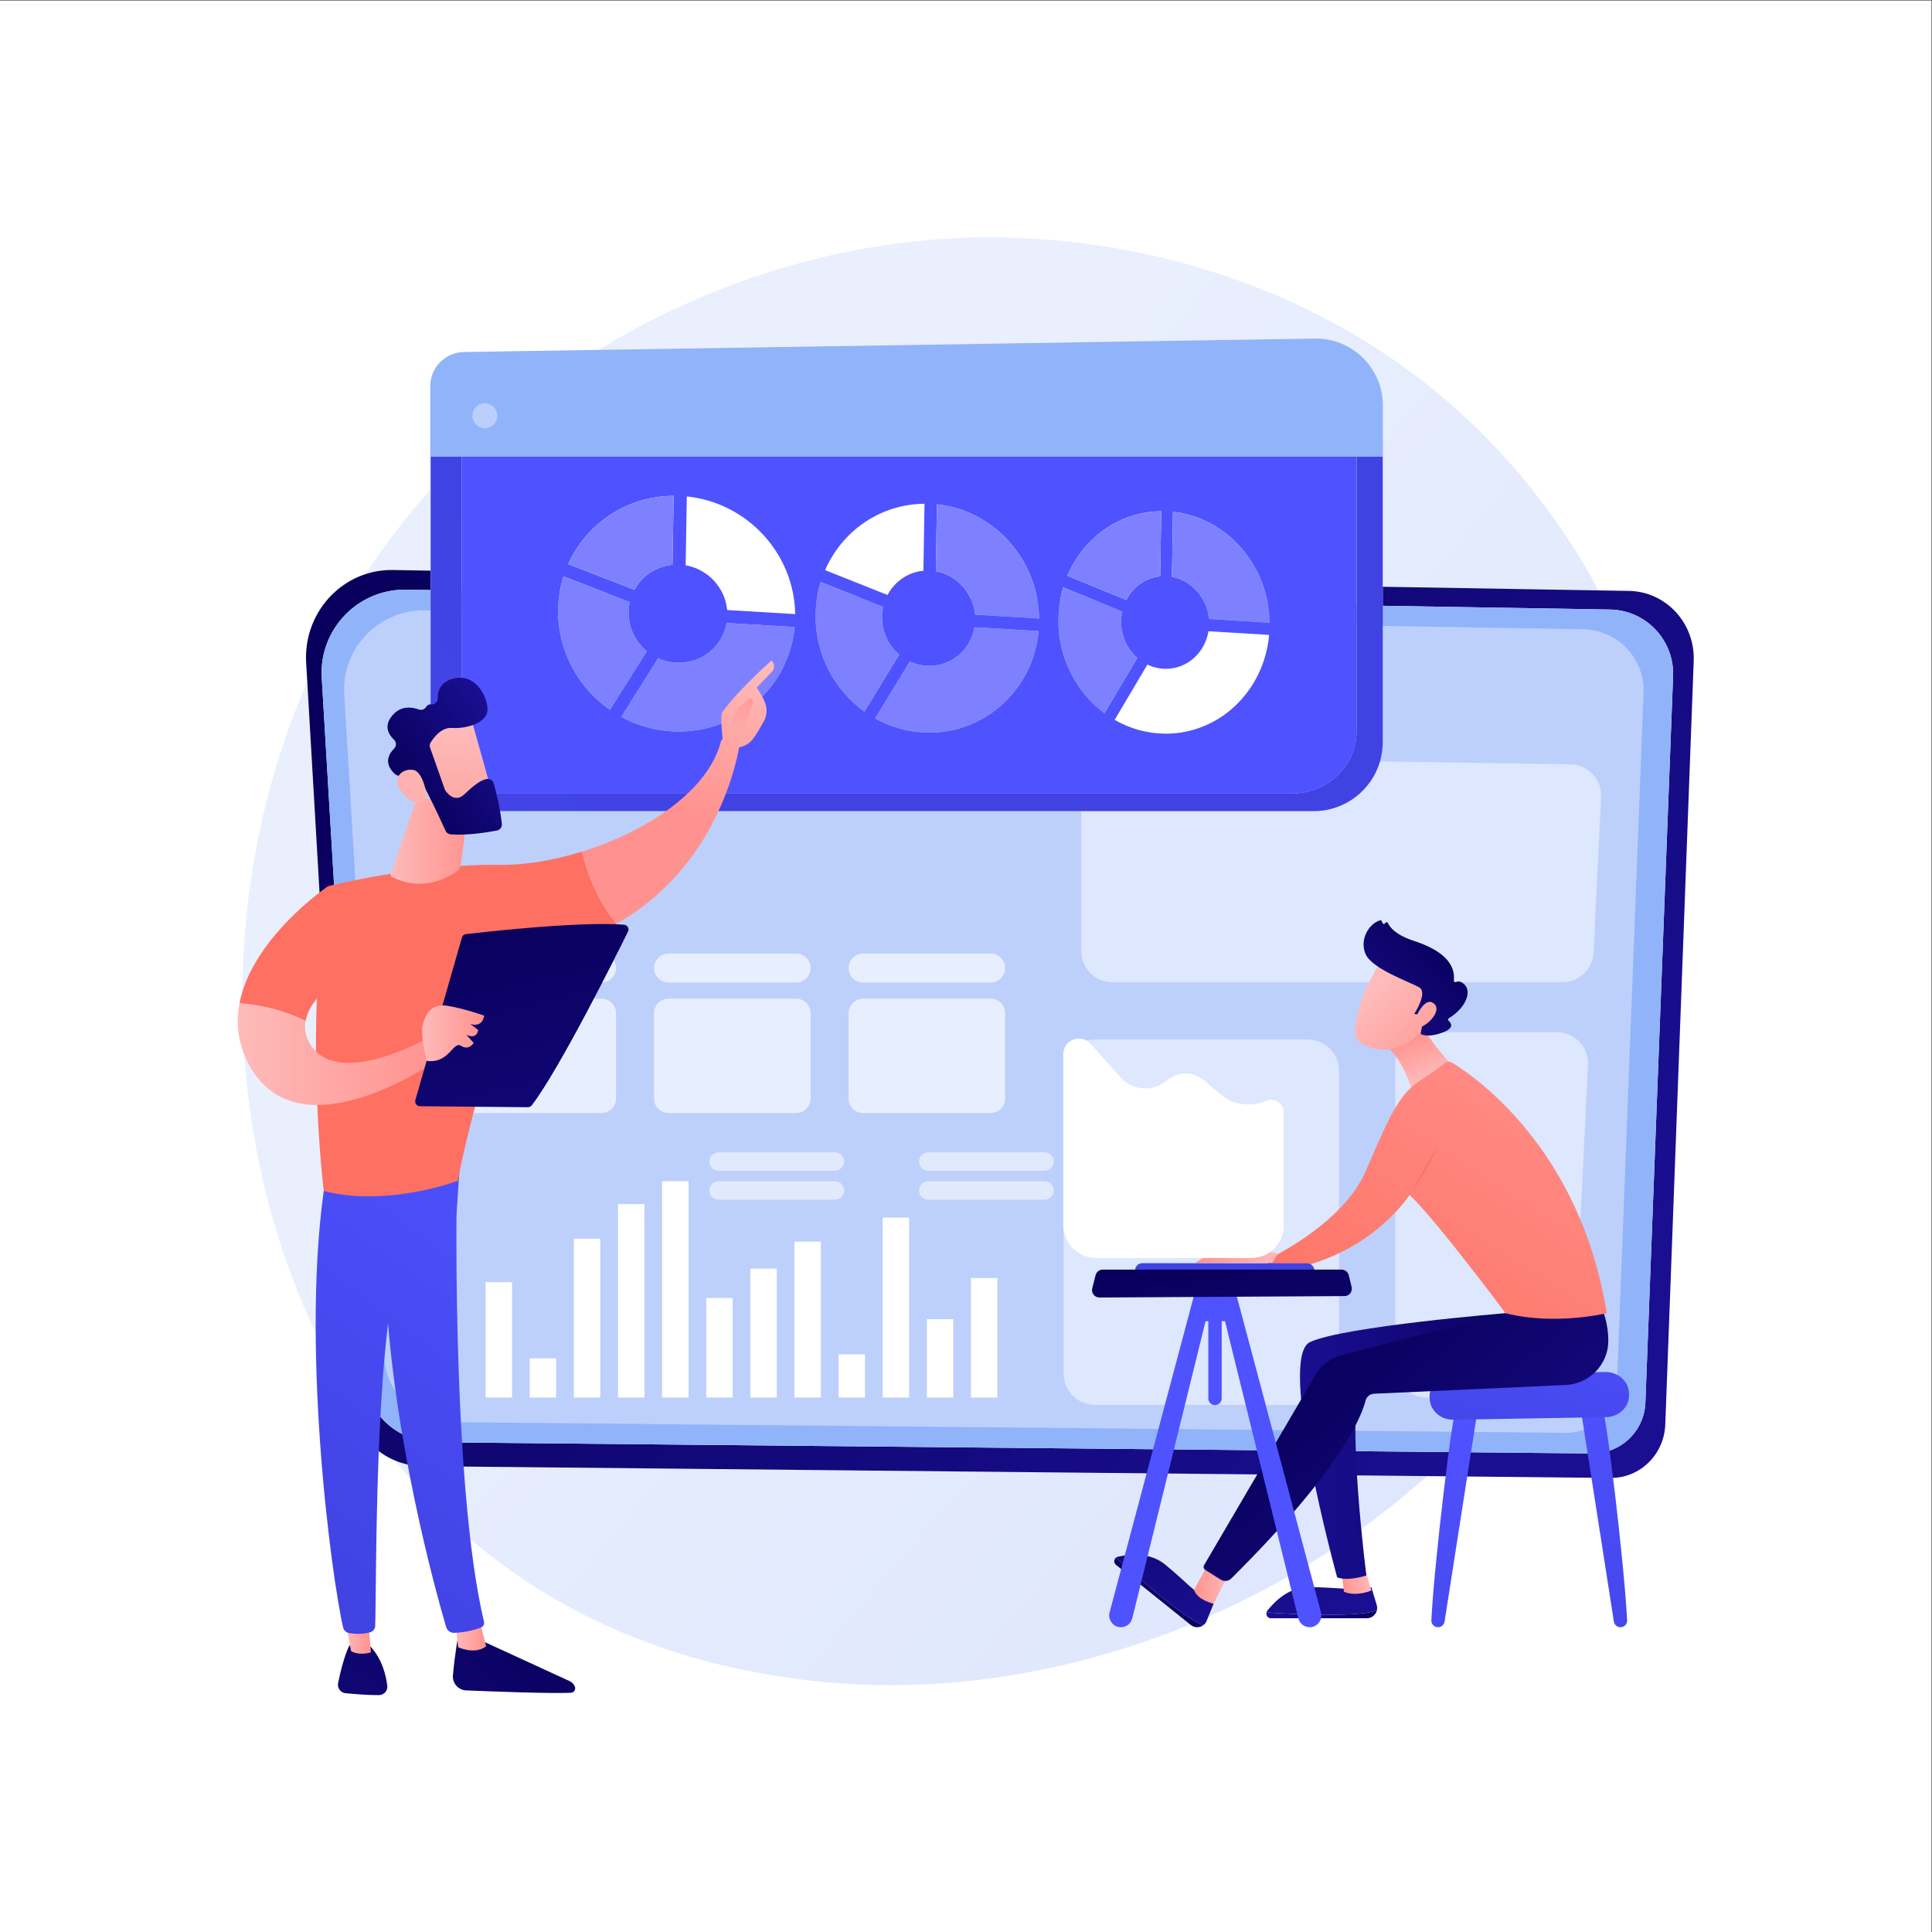 <?xml version="1.0" encoding="UTF-8" standalone="no"?>
<svg
   xmlns:dc="http://purl.org/dc/elements/1.1/"
   xmlns:cc="http://creativecommons.org/ns#"
   xmlns:rdf="http://www.w3.org/1999/02/22-rdf-syntax-ns#"
   xmlns:svg="http://www.w3.org/2000/svg"
   xmlns="http://www.w3.org/2000/svg"
   xmlns:sodipodi="http://sodipodi.sourceforge.net/DTD/sodipodi-0.dtd"
   xmlns:inkscape="http://www.inkscape.org/namespaces/inkscape"
   version="1.1"
   id="svg2"
   xml:space="preserve"
   width="4946.667"
   height="4946.667"
   viewBox="0 0 4946.667 4946.667"
   sodipodi:docname="Fon Yönetimi.eps"><rect x="0" y="0" width="4946.667" height="4946.667" fill="#333333" stroke="none"/><defs
     id="defs6"><clipPath
       clipPathUnits="userSpaceOnUse"
       id="clipPath22"><path
         d="m 17099.6,4741.3 c -684.5,0 -1363.6,50.4 -2032.7,153.6 -1003.2,154.8 -3753.6,615.7 -6188.67,2790.5 -468.37,418.3 -899.93,877.5 -1293.63,1371.2 163.69,-68.7 342.35,-107.3 529.32,-109.1 L 27406.1,8756.7 C 24554.5,6192 20765.7,4741.3 17099.6,4741.3 m -10401.85,5588 c -2352.01,3874.2 -2748.25,9216.3 -795.8,13685.3 l 795.8,-13685.3 m 24003.45,15439.9 -4141.7,70 v 2497.2 h 2.9 v 983.5 c 0,711.7 -578.8,1286.9 -1287.9,1286.9 -0.3,0 -0.6,0 -0.9,0 -0.2,0 -0.4,0 -0.6,0 -6.9,0 -13.8,-0.1 -20.8,-0.2 l -5989.3,-94.8 -7764.8,-122.9 c 2291.4,1402.7 4928.4,2161.1 7508.6,2161.1 112.4,0 224.3,-1.4 336.5,-4.3 1009.8,-26 4879.6,-186 8280.6,-2994.5 499.5,-412.5 1601.3,-1392.7 2594.2,-2947.7 172.8,-270.6 333.8,-548.9 483.2,-834.3 m -23681.04,312.5 c 378.72,576.4 797.86,1118.7 1250.93,1624.9 v -1558.3 l -724.14,12.2 c -9.22,0.2 -18.57,0.2 -27.75,0.2 -174.17,0 -341.8,-27.7 -499.04,-79"
         id="path20" /></clipPath><linearGradient
       x1="0"
       y1="0"
       x2="1"
       y2="0"
       gradientUnits="userSpaceOnUse"
       gradientTransform="matrix(-20664,18081,18081,20664,34530.2,4376.7)"
       spreadMethod="pad"
       id="linearGradient28"><stop
         style="stop-opacity:1;stop-color:#dae3fe"
         offset="0"
         id="stop24" /><stop
         style="stop-opacity:1;stop-color:#e9effd"
         offset="1"
         id="stop26" /></linearGradient><clipPath
       clipPathUnits="userSpaceOnUse"
       id="clipPath38"><path
         d="m 30945.7,8721.7 c -3.4,0 -6.8,0.1 -10.2,0.1 l -3529.4,34.9 -19292.18,190.8 c -186.97,1.8 -365.63,40.4 -529.32,109.1 -495.24,207.9 -853.09,691.9 -886.69,1270 l -0.16,2.7 -795.8,13685.3 -21.25,365.4 c -45.86,788.7 445.36,1475.1 1139.46,1701.7 157.24,51.3 324.87,79 499.04,79 9.18,0 18.53,0 27.75,-0.2 l 724.14,-12.2 v -373.1 l -468.42,7.8 c -9.04,0.1 -18.06,0.2 -27.06,0.2 -918.28,0 -1650.5,-773.8 -1595.72,-1694.2 l 795.89,-13370.5 c 43.55,-731.7 646.05,-1304.9 1379.06,-1312 L 30580.7,9191.7 c 3.4,0 6.7,0 10,0 544.5,0 992.7,430.5 1013.5,975.8 l 531.8,13954.6 c 26.3,690.5 -520.3,1267.8 -1211.3,1279.2 l -4365.2,72 v 365.9 l 4141.7,-70 587.5,-9.9 c 709.5,-12 1270.7,-618.7 1243.7,-1344.6 L 31986.3,9747.4 C 31965,9174.2 31504.8,8721.7 30945.7,8721.7"
         id="path36" /></clipPath><linearGradient
       x1="0"
       y1="0"
       x2="1"
       y2="0"
       gradientUnits="userSpaceOnUse"
       gradientTransform="matrix(21004.7,-15993.1,15993.1,21004.7,8664.85,25733)"
       spreadMethod="pad"
       id="linearGradient44"><stop
         style="stop-opacity:1;stop-color:#09005d"
         offset="0"
         id="stop40" /><stop
         style="stop-opacity:1;stop-color:#1a0f91"
         offset="1"
         id="stop42" /></linearGradient><clipPath
       clipPathUnits="userSpaceOnUse"
       id="clipPath108"><path
         d="M 25233.9,21530.2 H 8924.55 c -360.9,0 -653.46,292.6 -653.46,653.5 v 3201.4 390.1 373.1 1558.3 629.8 h 600.01 v -5880.6 c 0,-325.2 274.94,-588.8 614.07,-588.8 H 24811.3 c 688,0 1245.7,534.7 1245.7,1194.3 v 5275.1 h 502.5 v -2497.2 -365.9 -387.2 -2230.3 c 0,-128.7 -18.4,-253.2 -52.6,-370.8 -160.4,-551.7 -669.6,-954.8 -1273,-954.8 m -5971,8981.6 5989.3,94.8 c 7,0.1 13.9,0.2 20.8,0.2 0.2,0 0.4,0 0.6,0 -6.7,0 -13.2,-0.1 -19.9,-0.2 l -5990.8,-94.8"
         id="path106" /></clipPath><linearGradient
       x1="0"
       y1="0"
       x2="1"
       y2="0"
       gradientUnits="userSpaceOnUse"
       gradientTransform="matrix(20690.4,17320.6,17320.6,-20690.4,-7237.35,5480.7)"
       spreadMethod="pad"
       id="linearGradient114"><stop
         style="stop-opacity:1;stop-color:#4f52ff"
         offset="0"
         id="stop110" /><stop
         style="stop-opacity:1;stop-color:#4042e2"
         offset="1"
         id="stop112" /></linearGradient><clipPath
       clipPathUnits="userSpaceOnUse"
       id="clipPath124"><path
         d="M 24811.3,21867 H 9485.17 c -339.13,0 -614.07,263.6 -614.07,588.8 v 5880.6 H 26057 v -5275.1 c 0,-659.6 -557.7,-1194.3 -1245.7,-1194.3 m -7335.3,2536.4 -666.3,-1093.2 c 307.9,-172.5 659.5,-271 1031.7,-272.7 3.1,0 6.3,0 9.5,0 1103.7,0 1998.1,854.8 2099.2,1950.4 l -1232.6,73 c -72.2,-422.8 -430.4,-741.6 -865.1,-741.6 -3.7,0 -7.3,0 -11,0.1 -130,1.6 -253.6,31.5 -365.4,84 m -4835.4,62.2 -706.8,-1125.6 c 326.7,-177.7 699.6,-279.2 1094.2,-281 3.5,0 7,0 10.5,0 1170,-0.1 2117.7,879.7 2224.9,2007.4 l -1306.4,75.8 c -76.6,-435.3 -456.1,-763.2 -916.9,-763.3 -4,0 -8,0.1 -12.1,0.1 -137.7,1.7 -268.8,32.6 -387.4,86.6 m 7781.3,1359.9 c -59.7,-200.2 -91.8,-413.6 -91.8,-635.4 0,-734.7 351.4,-1387.1 885.6,-1781 l 630.8,1063.3 c -190.2,166.5 -311.7,417.2 -311.7,695.9 0,67.4 7.1,132.8 20.6,195.6 l -1133.5,461.6 m -4658.7,102.7 c -63.2,-206 -97.2,-425.6 -97.2,-653.9 0,-756.2 372.2,-1427.8 938.1,-1833.4 l 668,1094 c -201.4,171.5 -330.1,429.5 -330.1,716.3 0,69.3 7.6,136.7 21.8,201.3 l -1200.6,475.7 m -4939.8,109 c -67,-212.2 -103.1,-438.4 -103.1,-673.7 0,-779 395,-1471 995.4,-1888.8 l 708.6,1126.5 c -213.6,176.7 -350.1,442.5 -350.1,737.9 0,71.4 8,140.7 23.1,207.3 l -1273.9,490.8 m 11706.8,1241.4 -19.6,-1248.7 c 379.7,-69 675,-402.9 710.3,-810 l 1164.8,-72.1 c -14.8,1099.6 -822.4,2020.5 -1855.5,2130.8 m -4534.2,143.3 -20.8,-1284.7 c 401.9,-71.3 714.5,-414.9 751.8,-833.8 l 1232.5,-74.9 c -15.7,1131.1 -870.2,2079 -1963.5,2193.4 m 4309.1,-132.3 c -803.3,-7 -1494,-509 -1803.1,-1240.7 l 1132.4,-462.9 c 128.5,250.3 369,425.2 651,453.1 l 19.7,1250.5 m -9365.9,296.3 C 12037.1,27580 11261,27049.2 10913.6,26274 l 1272.5,-492.3 c 144.3,265.1 414.4,450.1 731,479.2 l 22.1,1325"
         id="path122" /></clipPath><linearGradient
       x1="0"
       y1="0"
       x2="1"
       y2="0"
       gradientUnits="userSpaceOnUse"
       gradientTransform="matrix(7429.96,19055.1,19055.1,-7429.96,20132.1,32929.6)"
       spreadMethod="pad"
       id="linearGradient130"><stop
         style="stop-opacity:1;stop-color:#4f52ff"
         offset="0"
         id="stop126" /><stop
         style="stop-opacity:1;stop-color:#4042e2"
         offset="1"
         id="stop128" /></linearGradient><clipPath
       clipPathUnits="userSpaceOnUse"
       id="clipPath144"><path
         d="m 12186.1,25781.7 -1272.5,492.3 c 347.4,775.2 1123.5,1306 2025.6,1311.9 l -22.1,-1325 c -316.6,-29.1 -586.7,-214.1 -731,-479.2"
         id="path142" /></clipPath><linearGradient
       x1="0"
       y1="0"
       x2="1"
       y2="0"
       gradientUnits="userSpaceOnUse"
       gradientTransform="matrix(7429.96,19055.1,19055.1,-7429.96,20132.1,32929.6)"
       spreadMethod="pad"
       id="linearGradient150"><stop
         style="stop-opacity:1;stop-color:#7e81ff"
         offset="0"
         id="stop146" /><stop
         style="stop-opacity:1;stop-color:#6f71ec"
         offset="1"
         id="stop148" /></linearGradient><clipPath
       clipPathUnits="userSpaceOnUse"
       id="clipPath162"><path
         d="m 13038.5,23059 c -3.5,0 -7,0 -10.5,0 -394.6,1.8 -767.5,103.3 -1094.2,281 l 706.8,1125.6 c 118.6,-54 249.7,-84.9 387.4,-86.6 4.1,0 8.1,-0.1 12.1,-0.1 460.8,0.1 840.3,328 916.9,763.3 l 1306.4,-75.8 C 15156.2,23938.7 14208.5,23058.9 13038.5,23059"
         id="path160" /></clipPath><linearGradient
       x1="0"
       y1="0"
       x2="1"
       y2="0"
       gradientUnits="userSpaceOnUse"
       gradientTransform="matrix(7429.96,19055.1,19055.1,-7429.96,20132.1,32929.6)"
       spreadMethod="pad"
       id="linearGradient168"><stop
         style="stop-opacity:1;stop-color:#7e81ff"
         offset="0"
         id="stop164" /><stop
         style="stop-opacity:1;stop-color:#6f71ec"
         offset="1"
         id="stop166" /></linearGradient><clipPath
       clipPathUnits="userSpaceOnUse"
       id="clipPath178"><path
         d="m 11715.7,23474.7 c -600.4,417.8 -995.4,1109.8 -995.4,1888.8 0,235.3 36.1,461.5 103.1,673.7 l 1273.9,-490.8 c -15.1,-66.6 -23.1,-135.9 -23.1,-207.3 0,-295.4 136.5,-561.2 350.1,-737.9 l -708.6,-1126.5"
         id="path176" /></clipPath><linearGradient
       x1="0"
       y1="0"
       x2="1"
       y2="0"
       gradientUnits="userSpaceOnUse"
       gradientTransform="matrix(7429.96,19055.1,19055.1,-7429.96,20132.1,32929.6)"
       spreadMethod="pad"
       id="linearGradient184"><stop
         style="stop-opacity:1;stop-color:#7e81ff"
         offset="0"
         id="stop180" /><stop
         style="stop-opacity:1;stop-color:#6f71ec"
         offset="1"
         id="stop182" /></linearGradient><clipPath
       clipPathUnits="userSpaceOnUse"
       id="clipPath196"><path
         d="m 19959.5,25228.5 -1232.5,74.9 c -37.3,418.9 -349.9,762.5 -751.8,833.8 l 20.8,1284.7 c 1093.3,-114.4 1947.8,-1062.3 1963.5,-2193.4"
         id="path194" /></clipPath><linearGradient
       x1="0"
       y1="0"
       x2="1"
       y2="0"
       gradientUnits="userSpaceOnUse"
       gradientTransform="matrix(7429.96,19055.1,19055.1,-7429.96,20132.1,32929.6)"
       spreadMethod="pad"
       id="linearGradient202"><stop
         style="stop-opacity:1;stop-color:#7e81ff"
         offset="0"
         id="stop198" /><stop
         style="stop-opacity:1;stop-color:#6f71ec"
         offset="1"
         id="stop200" /></linearGradient><clipPath
       clipPathUnits="userSpaceOnUse"
       id="clipPath212"><path
         d="m 17850.9,23037.5 c -3.2,0 -6.4,0 -9.5,0 -372.2,1.7 -723.8,100.2 -1031.7,272.7 l 666.3,1093.2 c 111.8,-52.5 235.4,-82.4 365.4,-84 3.7,-0.1 7.3,-0.1 11,-0.1 434.7,0 792.9,318.8 865.1,741.6 l 1232.6,-73 c -101.1,-1095.6 -995.5,-1950.4 -2099.2,-1950.4"
         id="path210" /></clipPath><linearGradient
       x1="0"
       y1="0"
       x2="1"
       y2="0"
       gradientUnits="userSpaceOnUse"
       gradientTransform="matrix(7429.96,19055.1,19055.1,-7429.96,20132.1,32929.6)"
       spreadMethod="pad"
       id="linearGradient218"><stop
         style="stop-opacity:1;stop-color:#7e81ff"
         offset="0"
         id="stop214" /><stop
         style="stop-opacity:1;stop-color:#6f71ec"
         offset="1"
         id="stop216" /></linearGradient><clipPath
       clipPathUnits="userSpaceOnUse"
       id="clipPath228"><path
         d="m 16604.1,23440.9 c -565.9,405.6 -938.1,1077.2 -938.1,1833.4 0,228.3 34,447.9 97.2,653.9 l 1200.6,-475.7 c -14.2,-64.6 -21.8,-132 -21.8,-201.3 0,-286.8 128.7,-544.8 330.1,-716.3 l -668,-1094"
         id="path226" /></clipPath><linearGradient
       x1="0"
       y1="0"
       x2="1"
       y2="0"
       gradientUnits="userSpaceOnUse"
       gradientTransform="matrix(7429.96,19055.1,19055.1,-7429.96,20132.1,32929.6)"
       spreadMethod="pad"
       id="linearGradient234"><stop
         style="stop-opacity:1;stop-color:#7e81ff"
         offset="0"
         id="stop230" /><stop
         style="stop-opacity:1;stop-color:#6f71ec"
         offset="1"
         id="stop232" /></linearGradient><clipPath
       clipPathUnits="userSpaceOnUse"
       id="clipPath244"><path
         d="m 21634.4,25586 -1132.4,462.9 c 309.1,731.7 999.8,1233.7 1803.1,1240.7 l -19.7,-1250.5 c -282,-27.9 -522.5,-202.8 -651,-453.1"
         id="path242" /></clipPath><linearGradient
       x1="0"
       y1="0"
       x2="1"
       y2="0"
       gradientUnits="userSpaceOnUse"
       gradientTransform="matrix(7429.96,19055.1,19055.1,-7429.96,20132.1,32929.6)"
       spreadMethod="pad"
       id="linearGradient250"><stop
         style="stop-opacity:1;stop-color:#7e81ff"
         offset="0"
         id="stop246" /><stop
         style="stop-opacity:1;stop-color:#6f71ec"
         offset="1"
         id="stop248" /></linearGradient><clipPath
       clipPathUnits="userSpaceOnUse"
       id="clipPath260"><path
         d="m 24385.7,25147.8 -1164.8,72.1 c -35.3,407.1 -330.6,741 -710.3,810 l 19.6,1248.7 c 1033.1,-110.3 1840.7,-1031.2 1855.5,-2130.8"
         id="path258" /></clipPath><linearGradient
       x1="0"
       y1="0"
       x2="1"
       y2="0"
       gradientUnits="userSpaceOnUse"
       gradientTransform="matrix(7429.96,19055.1,19055.1,-7429.96,20132.1,32929.6)"
       spreadMethod="pad"
       id="linearGradient266"><stop
         style="stop-opacity:1;stop-color:#7e81ff"
         offset="0"
         id="stop262" /><stop
         style="stop-opacity:1;stop-color:#6f71ec"
         offset="1"
         id="stop264" /></linearGradient><clipPath
       clipPathUnits="userSpaceOnUse"
       id="clipPath278"><path
         d="m 21215.7,23409.1 c -534.2,393.9 -885.6,1046.3 -885.6,1781 0,221.8 32.1,435.2 91.8,635.4 l 1133.5,-461.6 c -13.5,-62.8 -20.6,-128.2 -20.6,-195.6 0,-278.7 121.5,-529.4 311.7,-695.9 l -630.8,-1063.3"
         id="path276" /></clipPath><linearGradient
       x1="0"
       y1="0"
       x2="1"
       y2="0"
       gradientUnits="userSpaceOnUse"
       gradientTransform="matrix(7429.96,19055.1,19055.1,-7429.96,20132.1,32929.6)"
       spreadMethod="pad"
       id="linearGradient284"><stop
         style="stop-opacity:1;stop-color:#7e81ff"
         offset="0"
         id="stop280" /><stop
         style="stop-opacity:1;stop-color:#6f71ec"
         offset="1"
         id="stop282" /></linearGradient><clipPath
       clipPathUnits="userSpaceOnUse"
       id="clipPath294"><path
         d="m 8802.54,5706.1 c 0,0 -68.98,-390.5 -102.79,-777 -13.22,-151.1 103.25,-282.3 254.78,-288.6 514.76,-21.4 1615.87,-63.1 2010.97,-45.5 59.4,2.7 98.3,63.5 76.3,118.7 -18.4,46.3 -54,83.8 -99.2,104.6 l -1818.88,835.9 z"
         id="path292" /></clipPath><linearGradient
       x1="0"
       y1="0"
       x2="1"
       y2="0"
       gradientUnits="userSpaceOnUse"
       gradientTransform="matrix(-6660.57,-7244.83,-7244.83,6660.57,10908,6245.8)"
       spreadMethod="pad"
       id="linearGradient300"><stop
         style="stop-opacity:1;stop-color:#09005d"
         offset="0"
         id="stop296" /><stop
         style="stop-opacity:1;stop-color:#1a0f91"
         offset="1"
         id="stop298" /></linearGradient><clipPath
       clipPathUnits="userSpaceOnUse"
       id="clipPath310"><path
         d="m 8746.04,5935.6 55.42,-467.1 c 0,0 318.61,-148.3 536.2,18.7 l -131.94,520.5 z"
         id="path308" /></clipPath><linearGradient
       x1="0"
       y1="0"
       x2="1"
       y2="0"
       gradientUnits="userSpaceOnUse"
       gradientTransform="matrix(591.623,0,0,-591.623,8746.04,5707.7)"
       spreadMethod="pad"
       id="linearGradient316"><stop
         style="stop-opacity:1;stop-color:#febbba"
         offset="0"
         id="stop312" /><stop
         style="stop-opacity:1;stop-color:#ff928e"
         offset="1"
         id="stop314" /></linearGradient><clipPath
       clipPathUnits="userSpaceOnUse"
       id="clipPath326"><path
         d="m 8787.69,14717 c -23.94,-122 -128.49,-6087 509.12,-8760.1 10.4,-43.6 -11.71,-88.6 -53.22,-105.5 -97.79,-40 -289.52,-97.8 -519.28,-105.6 -71.16,-2.4 -134.95,43.9 -155.03,112.2 -182.25,620.2 -1055.61,3727.6 -1169.54,6696 -127.31,3316.9 0,112.9 0,112.9 l 74.66,2050.3 z"
         id="path324" /></clipPath><linearGradient
       x1="0"
       y1="0"
       x2="1"
       y2="0"
       gradientUnits="userSpaceOnUse"
       gradientTransform="matrix(-5667.5,-7681.57,-7681.57,5667.5,11432.4,14438.9)"
       spreadMethod="pad"
       id="linearGradient332"><stop
         style="stop-opacity:1;stop-color:#4f52ff"
         offset="0"
         id="stop328" /><stop
         style="stop-opacity:1;stop-color:#4042e2"
         offset="1"
         id="stop330" /></linearGradient><clipPath
       clipPathUnits="userSpaceOnUse"
       id="clipPath342"><path
         d="m 6710.27,5502.4 c 0,0 -109.8,-197.1 -216.1,-721 -19.2,-94.6 46.9,-185.1 142.97,-194.6 169.98,-16.7 431.66,-38.2 641.26,-36.7 96.63,0.6 172.04,84.8 160.39,180.7 -23.21,191.2 -95.55,504.9 -318.99,749.4 z"
         id="path340" /></clipPath><linearGradient
       x1="0"
       y1="0"
       x2="1"
       y2="0"
       gradientUnits="userSpaceOnUse"
       gradientTransform="matrix(-6660.56,-7244.83,-7244.83,6660.56,9413.77,7619.5)"
       spreadMethod="pad"
       id="linearGradient348"><stop
         style="stop-opacity:1;stop-color:#09005d"
         offset="0"
         id="stop344" /><stop
         style="stop-opacity:1;stop-color:#1a0f91"
         offset="1"
         id="stop346" /></linearGradient><clipPath
       clipPathUnits="userSpaceOnUse"
       id="clipPath358"><path
         d="m 6613.83,6103.2 129.5,-706.4 c 0,0 128.03,-95.2 381.31,-26.2 l -61.8,760 z"
         id="path356" /></clipPath><linearGradient
       x1="0"
       y1="0"
       x2="1"
       y2="0"
       gradientUnits="userSpaceOnUse"
       gradientTransform="matrix(510.814,0,0,-510.814,6613.83,5738.1)"
       spreadMethod="pad"
       id="linearGradient364"><stop
         style="stop-opacity:1;stop-color:#febbba"
         offset="0"
         id="stop360" /><stop
         style="stop-opacity:1;stop-color:#ff928e"
         offset="1"
         id="stop362" /></linearGradient><clipPath
       clipPathUnits="userSpaceOnUse"
       id="clipPath374"><path
         d="m 6264.01,14533.9 c -521.49,-3147.2 113.11,-7778.5 327.14,-8684.9 13.1,-55.5 57.89,-98 114.14,-107.4 95.54,-15.8 252.82,-28.7 407.88,16.3 53.43,15.5 90.96,63.7 93.14,119.3 28.71,732.9 -22.97,5231.8 462.94,7009.8 24.62,90.1 79.64,168.7 155.78,222.9 l 943.1,670.4 72.3,1083.8 z"
         id="path372" /></clipPath><linearGradient
       x1="0"
       y1="0"
       x2="1"
       y2="0"
       gradientUnits="userSpaceOnUse"
       gradientTransform="matrix(-5667.5,-7681.57,-7681.57,5667.5,10422.3,15184.2)"
       spreadMethod="pad"
       id="linearGradient380"><stop
         style="stop-opacity:1;stop-color:#4f52ff"
         offset="0"
         id="stop376" /><stop
         style="stop-opacity:1;stop-color:#4042e2"
         offset="1"
         id="stop378" /></linearGradient><clipPath
       clipPathUnits="userSpaceOnUse"
       id="clipPath390"><path
         d="m 9586.89,20497.2 c -1562.78,25.8 -3287.12,-410.3 -3287.12,-410.3 -465.84,-2718.1 -81.46,-5853.3 -81.46,-5853.3 1209.86,-317.3 2574.66,194 2574.66,194 201.09,1136.1 1139.31,4333.5 1139.31,4333.5 763.52,94.7 1392.62,315 1910.62,606.3 -395.2,458 -581.4,1040.8 -662.3,1385.3 -552.6,-171.7 -1111.7,-263.5 -1593.71,-255.5 z"
         id="path388" /></clipPath><linearGradient
       x1="0"
       y1="0"
       x2="1"
       y2="0"
       gradientUnits="userSpaceOnUse"
       gradientTransform="matrix(3992.98,6520.19,6520.19,-3992.98,-49726.7,-76285)"
       spreadMethod="pad"
       id="linearGradient396"><stop
         style="stop-opacity:1;stop-color:#ff928e"
         offset="0"
         id="stop392" /><stop
         style="stop-opacity:1;stop-color:#fe7062"
         offset="1"
         id="stop394" /></linearGradient><clipPath
       clipPathUnits="userSpaceOnUse"
       id="clipPath406"><path
         d="m 14203.1,22799.1 c -153.6,185.4 -347.9,97.7 -347.9,97.7 -229.9,-971.4 -1435.8,-1759.1 -2674.6,-2144.1 80.9,-344.5 267.1,-927.3 662.3,-1385.3 2055.9,1156 2360.2,3431.7 2360.2,3431.7 z"
         id="path404" /></clipPath><linearGradient
       x1="0"
       y1="0"
       x2="1"
       y2="0"
       gradientUnits="userSpaceOnUse"
       gradientTransform="matrix(-1043.84,-2982.41,2982.41,-1043.84,13737,24664)"
       spreadMethod="pad"
       id="linearGradient412"><stop
         style="stop-opacity:1;stop-color:#febbba"
         offset="0"
         id="stop408" /><stop
         style="stop-opacity:1;stop-color:#ff928e"
         offset="1"
         id="stop410" /></linearGradient><clipPath
       clipPathUnits="userSpaceOnUse"
       id="clipPath422"><path
         d="m 14165.8,22752 c 16.1,-51.1 -170,-128.9 -279.5,80 -3.8,100.1 -64.7,528.9 -4.9,610.5 318.6,434.3 936.2,978.7 936.2,978.7 104.4,-103 18.4,-204.2 18.4,-204.2 l -299.6,-312.1 c 62.7,-113.2 139.1,-208.8 174.9,-345.8 27.2,-103.8 10.6,-214.6 -41.8,-309 -52.6,-94.8 -124.4,-218 -192.2,-314.3 -128.4,-182.5 -311.5,-183.8 -311.5,-183.8 z"
         id="path420" /></clipPath><linearGradient
       x1="0"
       y1="0"
       x2="1"
       y2="0"
       gradientUnits="userSpaceOnUse"
       gradientTransform="matrix(-1043.84,-2982.4,2982.4,-1043.84,14629.2,24351.7)"
       spreadMethod="pad"
       id="linearGradient428"><stop
         style="stop-opacity:1;stop-color:#febbba"
         offset="0"
         id="stop424" /><stop
         style="stop-opacity:1;stop-color:#ff928e"
         offset="1"
         id="stop426" /></linearGradient><clipPath
       clipPathUnits="userSpaceOnUse"
       id="clipPath438"><path
         d="m 14405.3,23702.4 -273,-231.5 -85.7,-230.4 243.4,-270.1 c 0,0 81.9,457.3 142.7,556.2 60.8,99 29.3,146.8 -27.4,175.8 z"
         id="path436" /></clipPath><linearGradient
       x1="0"
       y1="0"
       x2="1"
       y2="0"
       gradientUnits="userSpaceOnUse"
       gradientTransform="matrix(786.277,1586.11,-1586.11,786.277,13827.3,22446.3)"
       spreadMethod="pad"
       id="linearGradient444"><stop
         style="stop-opacity:1;stop-color:#febbba"
         offset="0"
         id="stop440" /><stop
         style="stop-opacity:1;stop-color:#ff928e"
         offset="1"
         id="stop442" /></linearGradient><clipPath
       clipPathUnits="userSpaceOnUse"
       id="clipPath454"><path
         d="m 6899.18,18573.6 -599.41,1513.3 c 0,0 -1459.73,-991.8 -1699.78,-2249.4 275.81,-20.3 777.7,-92 1268.96,-340.1 107.95,593.8 1030.23,1076.2 1030.23,1076.2 z"
         id="path452" /></clipPath><linearGradient
       x1="0"
       y1="0"
       x2="1"
       y2="0"
       gradientUnits="userSpaceOnUse"
       gradientTransform="matrix(3992.98,6520.19,6520.19,-3992.98,-51528,-75182)"
       spreadMethod="pad"
       id="linearGradient460"><stop
         style="stop-opacity:1;stop-color:#ff928e"
         offset="0"
         id="stop456" /><stop
         style="stop-opacity:1;stop-color:#fe7062"
         offset="1"
         id="stop458" /></linearGradient><clipPath
       clipPathUnits="userSpaceOnUse"
       id="clipPath470"><path
         d="m 8174.82,17149.7 c 0,0 -1638.9,-926.2 -2191.89,-135.3 -114.81,164.2 -142.27,327.4 -113.98,483 -491.26,248.1 -993.15,319.8 -1268.96,340.1 -72.39,-379.1 -34.12,-782.3 188.65,-1189.8 968.65,-1771.9 3603.07,98 3603.07,98 z"
         id="path468" /></clipPath><linearGradient
       x1="0"
       y1="0"
       x2="1"
       y2="0"
       gradientUnits="userSpaceOnUse"
       gradientTransform="matrix(3825,0,0,-3825,4566.71,16861.2)"
       spreadMethod="pad"
       id="linearGradient476"><stop
         style="stop-opacity:1;stop-color:#febbba"
         offset="0"
         id="stop472" /><stop
         style="stop-opacity:1;stop-color:#ff928e"
         offset="1"
         id="stop474" /></linearGradient><clipPath
       clipPathUnits="userSpaceOnUse"
       id="clipPath486"><path
         d="m 7977.9,15978 894.46,3123.6 c 10.14,35.5 40.39,61.3 77.03,65.6 162.06,18.9 631.64,72 1173.81,117.8 653.1,55.3 1411.5,100 1864.7,62 64.4,-5.5 103.4,-73.6 74.7,-131.6 -257.7,-521.4 -1317.8,-2642.3 -1848.6,-3337.1 -17.7,-23 -44.8,-36.5 -73.8,-36.2 l -2075.28,19.3 c -60.39,0.6 -103.64,58.5 -87.02,116.6 z"
         id="path484" /></clipPath><linearGradient
       x1="0"
       y1="0"
       x2="1"
       y2="0"
       gradientUnits="userSpaceOnUse"
       gradientTransform="matrix(2103.23,-8763.49,-8763.49,-2103.23,9548.91,19580.6)"
       spreadMethod="pad"
       id="linearGradient492"><stop
         style="stop-opacity:1;stop-color:#09005d"
         offset="0"
         id="stop488" /><stop
         style="stop-opacity:1;stop-color:#1a0f91"
         offset="1"
         id="stop490" /></linearGradient><clipPath
       clipPathUnits="userSpaceOnUse"
       id="clipPath502"><path
         d="m 8194,16732.6 c 0,0 -124.59,512.4 -74.34,694.1 50.27,181.8 147.64,415.5 472.22,363.6 324.59,-51.9 707.48,-188.7 707.48,-188.7 0,0 -19.34,-236.7 -266.03,-160.4 l 152.97,-118.3 c 0,0 -21.86,-189.6 -230.24,-88.3 l 142.29,-157 c 0,0 -89.49,-155.7 -242.8,-55.8 -153.29,99.8 -226.79,-350.9 -661.55,-289.2 z"
         id="path500" /></clipPath><linearGradient
       x1="0"
       y1="0"
       x2="1"
       y2="0"
       gradientUnits="userSpaceOnUse"
       gradientTransform="matrix(1191.64,0,0,-1191.64,8107.72,17262.2)"
       spreadMethod="pad"
       id="linearGradient508"><stop
         style="stop-opacity:1;stop-color:#febbba"
         offset="0"
         id="stop504" /><stop
         style="stop-opacity:1;stop-color:#ff928e"
         offset="1"
         id="stop506" /></linearGradient><clipPath
       clipPathUnits="userSpaceOnUse"
       id="clipPath518"><path
         d="m 8003.93,21765.9 -497.26,-1438 c -8.23,-23.8 1.56,-50.2 23.62,-62.4 135.54,-74.9 623.89,-291.5 1212.39,81.6 61.3,38.9 103.04,102.2 112.35,174.2 l 161.02,1244.6 z"
         id="path516" /></clipPath><linearGradient
       x1="0"
       y1="0"
       x2="1"
       y2="0"
       gradientUnits="userSpaceOnUse"
       gradientTransform="matrix(1512.28,0,0,-1512.28,7503.78,20950.3)"
       spreadMethod="pad"
       id="linearGradient524"><stop
         style="stop-opacity:1;stop-color:#febbba"
         offset="0"
         id="stop520" /><stop
         style="stop-opacity:1;stop-color:#ff928e"
         offset="1"
         id="stop522" /></linearGradient><clipPath
       clipPathUnits="userSpaceOnUse"
       id="clipPath534"><path
         d="m 9028.05,23373 c 14.59,-20.7 461.13,-1633.8 461.13,-1633.8 l -926.49,-235.4 -650.38,1466.1 c 0,0 871.33,749.4 1115.74,403.1 z"
         id="path532" /></clipPath><linearGradient
       x1="0"
       y1="0"
       x2="1"
       y2="0"
       gradientUnits="userSpaceOnUse"
       gradientTransform="matrix(-103.827,-3182.66,-3182.66,103.827,8726.59,23146.6)"
       spreadMethod="pad"
       id="linearGradient540"><stop
         style="stop-opacity:1;stop-color:#febbba"
         offset="0"
         id="stop536" /><stop
         style="stop-opacity:1;stop-color:#ff928e"
         offset="1"
         id="stop538" /></linearGradient><clipPath
       clipPathUnits="userSpaceOnUse"
       id="clipPath550"><path
         d="m 8261.2,22747.1 281.93,-798.5 c 3.61,-10.3 8.46,-19.8 14.71,-28.6 38.26,-54.4 183.6,-231.8 356,-72 156.43,145 301.36,275 435.19,298.6 60.1,10.5 118.31,-26.1 134.57,-84.9 40.53,-146.6 125.76,-478.6 155.8,-778.3 6.09,-60.8 -35.9,-115.8 -95.95,-127.2 -180.96,-34.4 -564.63,-96.2 -884.94,-73.6 -43.4,3.1 -81.59,29.1 -99.7,68.7 -88.26,192.9 -358.72,778.1 -459.31,929.5 -94.42,142.1 -325.86,138.2 -422.93,129.6 -31.82,-2.9 -63.12,7.4 -87.14,28.4 -84.92,74.5 -246.53,264.5 -19.19,492 47.58,47.6 46.3,124.4 -2.74,170.6 -97.63,91.7 -202.05,254.6 -39.38,456.5 165.33,205.2 383.58,172.5 517.29,123.8 54.07,-19.8 113.05,3.1 142.44,52.6 16.73,28.1 45.92,49.4 96.53,45.1 68.19,-5.9 125.54,51 124.31,119.5 -2.37,131.5 44.7,297.6 272.79,368.6 404.73,125.9 657.12,-265.1 682.12,-556.8 25,-291.8 -421.57,-403.4 -684.16,-383.7 -199.65,14.9 -347.89,-183 -407.48,-278.7 -18.88,-30.3 -22.65,-67.5 -10.76,-101.2 z"
         id="path548" /></clipPath><linearGradient
       x1="0"
       y1="0"
       x2="1"
       y2="0"
       gradientUnits="userSpaceOnUse"
       gradientTransform="matrix(1873.9,1322.74,1322.74,-1873.9,7881.89,21800.3)"
       spreadMethod="pad"
       id="linearGradient556"><stop
         style="stop-opacity:1;stop-color:#09005d"
         offset="0"
         id="stop552" /><stop
         style="stop-opacity:1;stop-color:#1a0f91"
         offset="1"
         id="stop554" /></linearGradient><clipPath
       clipPathUnits="userSpaceOnUse"
       id="clipPath566"><path
         d="m 8205.04,21791.1 c 0,0 -65.36,506.5 -276.08,531.3 -210.7,24.8 -415.79,-148.3 -206.3,-432.6 260.57,-353.7 482.38,-98.7 482.38,-98.7 z"
         id="path564" /></clipPath><linearGradient
       x1="0"
       y1="0"
       x2="1"
       y2="0"
       gradientUnits="userSpaceOnUse"
       gradientTransform="matrix(-4010.01,-3538.25,-3538.25,4010.01,8878.24,22840.7)"
       spreadMethod="pad"
       id="linearGradient572"><stop
         style="stop-opacity:1;stop-color:#febbba"
         offset="0"
         id="stop568" /><stop
         style="stop-opacity:1;stop-color:#ff928e"
         offset="1"
         id="stop570" /></linearGradient><clipPath
       clipPathUnits="userSpaceOnUse"
       id="clipPath582"><path
         d="m 30765.3,10114.5 c 87.2,-129 433.5,-3048.5 487.7,-4126.7 3.7,-72.9 -54.7,-133.7 -127.7,-133.7 -62.9,0 -116.5,45.8 -126.2,108 l -633.5,4059.5 z"
         id="path580" /></clipPath><linearGradient
       x1="0"
       y1="0"
       x2="1"
       y2="0"
       gradientUnits="userSpaceOnUse"
       gradientTransform="matrix(3006.02,-6803.12,6803.12,3006.02,29717.9,10668.6)"
       spreadMethod="pad"
       id="linearGradient588"><stop
         style="stop-opacity:1;stop-color:#4f52ff"
         offset="0"
         id="stop584" /><stop
         style="stop-opacity:1;stop-color:#4042e2"
         offset="1"
         id="stop586" /></linearGradient><clipPath
       clipPathUnits="userSpaceOnUse"
       id="clipPath598"><path
         d="m 27980.8,10114.5 c -87.2,-129 -433.5,-3048.5 -487.7,-4126.7 -3.7,-72.9 54.7,-133.7 127.7,-133.7 62.9,0 116.5,45.8 126.2,108 l 633.5,4059.5 z"
         id="path596" /></clipPath><linearGradient
       x1="0"
       y1="0"
       x2="1"
       y2="0"
       gradientUnits="userSpaceOnUse"
       gradientTransform="matrix(3006.03,-6803.13,6803.13,3006.03,27236.7,9572.2)"
       spreadMethod="pad"
       id="linearGradient604"><stop
         style="stop-opacity:1;stop-color:#4f52ff"
         offset="0"
         id="stop600" /><stop
         style="stop-opacity:1;stop-color:#4042e2"
         offset="1"
         id="stop602" /></linearGradient><clipPath
       clipPathUnits="userSpaceOnUse"
       id="clipPath614"><path
         d="m 31289.2,10342.3 0.3,-31.8 c 2.1,-229.1 -195.2,-416.9 -442.3,-421.1 l -2928,-49.8 c -243.5,-4.2 -446.5,171.8 -458.3,397.3 l -1.5,29.1 c -12.4,235.2 187.3,433.3 441.3,437.8 l 2929.3,52.5 c 250.7,4.5 457.1,-181.6 459.2,-414 z"
         id="path612" /></clipPath><linearGradient
       x1="0"
       y1="0"
       x2="1"
       y2="0"
       gradientUnits="userSpaceOnUse"
       gradientTransform="matrix(-1264.53,-4906.37,-4906.37,1264.53,30075.6,13018.4)"
       spreadMethod="pad"
       id="linearGradient620"><stop
         style="stop-opacity:1;stop-color:#4f52ff"
         offset="0"
         id="stop616" /><stop
         style="stop-opacity:1;stop-color:#4042e2"
         offset="1"
         id="stop618" /></linearGradient><clipPath
       clipPathUnits="userSpaceOnUse"
       id="clipPath630"><path
         d="m 25593,6093.8 c 520.5,0 750.8,44.7 853.8,85.4 -20.1,-85.5 -96.2,-153 -192.4,-153 H 24413 c -62,0 -101.1,59.4 -86.3,113.1 209.9,-16.8 655.7,-45.5 1266.3,-45.5 z"
         id="path628" /></clipPath><linearGradient
       x1="0"
       y1="0"
       x2="1"
       y2="0"
       gradientUnits="userSpaceOnUse"
       gradientTransform="matrix(-2123.18,0,0,-2123.18,26446.8,6102.7)"
       spreadMethod="pad"
       id="linearGradient636"><stop
         style="stop-opacity:1;stop-color:#09005d"
         offset="0"
         id="stop632" /><stop
         style="stop-opacity:1;stop-color:#1a0f91"
         offset="1"
         id="stop634" /></linearGradient><clipPath
       clipPathUnits="userSpaceOnUse"
       id="clipPath646"><path
         d="m 24326.7,6139.3 c 3,10.9 7.4,21.5 15.1,31.4 140.3,179 422,460.3 805.3,454.9 561.5,-7.9 757.3,-68.8 1193.6,-3.4 l 102.9,-341.2 c 10.5,-34.8 10.7,-69.5 3.2,-101.8 -103,-40.7 -333.3,-85.4 -853.8,-85.4 -610.6,0 -1056.4,28.7 -1266.3,45.5 z"
         id="path644" /></clipPath><linearGradient
       x1="0"
       y1="0"
       x2="1"
       y2="0"
       gradientUnits="userSpaceOnUse"
       gradientTransform="matrix(580.107,-4008.02,4008.02,580.107,24810.9,10185.3)"
       spreadMethod="pad"
       id="linearGradient652"><stop
         style="stop-opacity:1;stop-color:#09005d"
         offset="0"
         id="stop648" /><stop
         style="stop-opacity:1;stop-color:#1a0f91"
         offset="1"
         id="stop650" /></linearGradient><clipPath
       clipPathUnits="userSpaceOnUse"
       id="clipPath662"><path
         d="m 26214.3,6989.8 126.4,-429.7 c 0,0 -279.9,-127.4 -526.1,-25.1 l -48.4,372.3 z"
         id="path660" /></clipPath><linearGradient
       x1="0"
       y1="0"
       x2="1"
       y2="0"
       gradientUnits="userSpaceOnUse"
       gradientTransform="matrix(-574.468,0,0,-574.468,26340.7,6742.5)"
       spreadMethod="pad"
       id="linearGradient668"><stop
         style="stop-opacity:1;stop-color:#febbba"
         offset="0"
         id="stop664" /><stop
         style="stop-opacity:1;stop-color:#ff928e"
         offset="1"
         id="stop666" /></linearGradient><clipPath
       clipPathUnits="userSpaceOnUse"
       id="clipPath678"><path
         d="m 22397.9,6364.4 c 405.7,-326 613.1,-435.6 718.8,-468.5 -68.9,-53.8 -170.3,-58.4 -245.3,1.8 L 21436,7051.1 c -48.4,38.8 -41.9,109.4 3.2,141.8 153.1,-144.6 482.7,-446 958.7,-828.5 z"
         id="path676" /></clipPath><linearGradient
       x1="0"
       y1="0"
       x2="1"
       y2="0"
       gradientUnits="userSpaceOnUse"
       gradientTransform="matrix(1465.85,2561.02,2561.02,-1465.85,22136.2,6304.6)"
       spreadMethod="pad"
       id="linearGradient684"><stop
         style="stop-opacity:1;stop-color:#09005d"
         offset="0"
         id="stop680" /><stop
         style="stop-opacity:1;stop-color:#1a0f91"
         offset="1"
         id="stop682" /></linearGradient><clipPath
       clipPathUnits="userSpaceOnUse"
       id="clipPath694"><path
         d="m 21439.2,7192.9 c 9,6.5 19.1,12.1 31.2,14.9 221,51 616,92.8 911.4,-151.5 432.8,-357.8 547.4,-527.7 928.3,-750.3 l -132.4,-329.2 c -13.5,-33.5 -35,-60.6 -61,-80.9 -105.7,32.9 -313.1,142.5 -718.8,468.5 -476,382.5 -805.6,683.9 -958.7,828.5 z"
         id="path692" /></clipPath><linearGradient
       x1="0"
       y1="0"
       x2="1"
       y2="0"
       gradientUnits="userSpaceOnUse"
       gradientTransform="matrix(580.109,-4008.04,4008.04,580.109,21937.5,9769.5)"
       spreadMethod="pad"
       id="linearGradient700"><stop
         style="stop-opacity:1;stop-color:#09005d"
         offset="0"
         id="stop696" /><stop
         style="stop-opacity:1;stop-color:#1a0f91"
         offset="1"
         id="stop698" /></linearGradient><clipPath
       clipPathUnits="userSpaceOnUse"
       id="clipPath710"><path
         d="m 28917.3,11885.9 c 0,0 -3116.2,-254.4 -3755.5,-555.4 -639.3,-300.9 521.7,-4518.7 521.7,-4518.7 0,0 174,-83.7 561.2,36.6 0,0 -397.1,3112.6 -101.6,3787.5 l 3374.1,551.9 z"
         id="path708" /></clipPath><linearGradient
       x1="0"
       y1="0"
       x2="1"
       y2="0"
       gradientUnits="userSpaceOnUse"
       gradientTransform="matrix(-4547.56,0,0,-4547.56,29517.2,9334.7)"
       spreadMethod="pad"
       id="linearGradient716"><stop
         style="stop-opacity:1;stop-color:#09005d"
         offset="0"
         id="stop712" /><stop
         style="stop-opacity:1;stop-color:#1a0f91"
         offset="1"
         id="stop714" /></linearGradient><clipPath
       clipPathUnits="userSpaceOnUse"
       id="clipPath726"><path
         d="m 23619.8,6898.5 c -29,-26.4 -309.7,-592.5 -309.7,-592.5 0,0 -312.5,67.6 -376.2,265.4 l 281.2,510.9 z"
         id="path724" /></clipPath><linearGradient
       x1="0"
       y1="0"
       x2="1"
       y2="0"
       gradientUnits="userSpaceOnUse"
       gradientTransform="matrix(-685.834,0,0,-685.834,23619.8,6694.2)"
       spreadMethod="pad"
       id="linearGradient732"><stop
         style="stop-opacity:1;stop-color:#febbba"
         offset="0"
         id="stop728" /><stop
         style="stop-opacity:1;stop-color:#ff928e"
         offset="1"
         id="stop730" /></linearGradient><clipPath
       clipPathUnits="userSpaceOnUse"
       id="clipPath742"><path
         d="m 30794.2,11912 c 0,0 101.5,-244.4 97.4,-569.1 -5.8,-449.1 -366.8,-813.5 -815.3,-835.9 l -3683.9,-168 c -77.8,-3.5 -143.7,-57.3 -163.2,-132.8 -86.5,-334.8 -509.7,-1363.1 -2578,-3414.9 -55.1,-54.6 -140.8,-63.8 -206.3,-22.5 l -294.5,186 c -30.9,19.6 -40.7,60.1 -22.3,91.6 l 2145,3662.9 c 112.7,185.9 293.7,320.2 504.4,374 l 3139.8,802.6 z"
         id="path740" /></clipPath><linearGradient
       x1="0"
       y1="0"
       x2="1"
       y2="0"
       gradientUnits="userSpaceOnUse"
       gradientTransform="matrix(4992.46,-5660.47,5660.47,4992.46,25386.4,11229.4)"
       spreadMethod="pad"
       id="linearGradient748"><stop
         style="stop-opacity:1;stop-color:#09005d"
         offset="0"
         id="stop744" /><stop
         style="stop-opacity:1;stop-color:#1a0f91"
         offset="1"
         id="stop746" /></linearGradient><clipPath
       clipPathUnits="userSpaceOnUse"
       id="clipPath758"><path
         d="m 27163.7,17633.6 c 0,0 394.7,-697.7 797,-1035.7 l -831.6,-464.1 c 0,0 -187.4,738.7 -615.6,955 z"
         id="path756" /></clipPath><linearGradient
       x1="0"
       y1="0"
       x2="1"
       y2="0"
       gradientUnits="userSpaceOnUse"
       gradientTransform="matrix(-338.125,852.662,-852.662,-338.125,27429.3,16358.7)"
       spreadMethod="pad"
       id="linearGradient764"><stop
         style="stop-opacity:1;stop-color:#febbba"
         offset="0"
         id="stop760" /><stop
         style="stop-opacity:1;stop-color:#ff928e"
         offset="1"
         id="stop762" /></linearGradient><clipPath
       clipPathUnits="userSpaceOnUse"
       id="clipPath774"><path
         d="m 30861.1,11885.9 c 0,0 -994.5,-242.3 -1943.8,0 0,0 -1328.3,1785.7 -1842.2,2271.6 0,0 -819.7,-1293.4 -2644.2,-1476.7 l -101.8,227.3 c 0,0 1452.5,669.6 1899.7,1698.4 447.2,1028.8 626.7,1467.6 1033.6,1736.1 253.3,167.1 405,281.3 483.4,343.7 42.9,34.1 102.2,38 149,9.5 431.7,-263.1 2463.2,-1654.5 2966.3,-4809.9 z"
         id="path772" /></clipPath><linearGradient
       x1="0"
       y1="0"
       x2="1"
       y2="0"
       gradientUnits="userSpaceOnUse"
       gradientTransform="matrix(-4801.68,-7379.44,-7379.44,4801.68,30866.1,17424)"
       spreadMethod="pad"
       id="linearGradient780"><stop
         style="stop-opacity:1;stop-color:#ff928e"
         offset="0"
         id="stop776" /><stop
         style="stop-opacity:1;stop-color:#fe7062"
         offset="1"
         id="stop778" /></linearGradient><clipPath
       clipPathUnits="userSpaceOnUse"
       id="clipPath790"><path
         d="m 27620.6,15117.8 c 0,0 -176.8,-460.9 -491.5,-871.3 z"
         id="path788" /></clipPath><linearGradient
       x1="0"
       y1="0"
       x2="1"
       y2="0"
       gradientUnits="userSpaceOnUse"
       gradientTransform="matrix(-1392.84,-5279.31,-5279.31,1392.84,28849.3,20271)"
       spreadMethod="pad"
       id="linearGradient796"><stop
         style="stop-opacity:1;stop-color:#ff928e"
         offset="0"
         id="stop792" /><stop
         style="stop-opacity:1;stop-color:#fe7062"
         offset="1"
         id="stop794" /></linearGradient><clipPath
       clipPathUnits="userSpaceOnUse"
       id="clipPath806"><path
         d="m 24540.6,13026.9 -205.4,54.7 -623.5,144.4 c -75.1,17.4 -154,4.1 -219.2,-36.9 l -536.1,-337.3 1480.6,2.5 z"
         id="path804" /></clipPath><linearGradient
       x1="0"
       y1="0"
       x2="1"
       y2="0"
       gradientUnits="userSpaceOnUse"
       gradientTransform="matrix(-1584.19,0,0,-1584.19,24540.6,13042.6)"
       spreadMethod="pad"
       id="linearGradient812"><stop
         style="stop-opacity:1;stop-color:#febbba"
         offset="0"
         id="stop808" /><stop
         style="stop-opacity:1;stop-color:#ff928e"
         offset="1"
         id="stop810" /></linearGradient><clipPath
       clipPathUnits="userSpaceOnUse"
       id="clipPath822"><path
         d="m 26537.1,18679.9 c 0,0 -383.5,-637.5 -450,-989.9 -66.6,-352.4 -173.4,-572.6 227.6,-698.2 401.1,-125.6 773.8,33.4 1007.7,362.3 0,0 365.3,506.2 328.8,738 -36.4,231.8 -1114.1,587.8 -1114.1,587.8 z"
         id="path820" /></clipPath><linearGradient
       x1="0"
       y1="0"
       x2="1"
       y2="0"
       gradientUnits="userSpaceOnUse"
       gradientTransform="matrix(1513.44,-1509.53,1509.53,1513.44,26397,18092.7)"
       spreadMethod="pad"
       id="linearGradient828"><stop
         style="stop-opacity:1;stop-color:#febbba"
         offset="0"
         id="stop824" /><stop
         style="stop-opacity:1;stop-color:#ff928e"
         offset="1"
         id="stop826" /></linearGradient><clipPath
       clipPathUnits="userSpaceOnUse"
       id="clipPath838"><path
         d="m 27215.6,17626.8 -51.9,6.8 c 0,0 271.6,410.4 93.9,512.2 -177.7,101.8 -901.8,351.6 -1027.6,636.8 -121.2,274.9 60.1,585.5 278.8,650.3 13.8,4.1 28.4,-4.1 33.4,-17.6 l 12.8,-34.6 c 8.8,-23.7 42,-24.7 52.2,-1.5 9.6,22 41,22.9 50.9,1 38.8,-85.4 154.9,-231.3 503.2,-344.2 494.1,-160.2 801.9,-409.3 764,-760.4 -2.4,-22.2 19.7,-37.6 40.2,-28.5 40.4,17.8 101.6,20.6 172.7,-57.1 123.7,-135.3 26.8,-431.1 -310.9,-640.4 -16.1,-10 -18.9,-32.6 -4.6,-44.9 50.5,-43.3 121.6,-139.7 -106.9,-225.7 -233.7,-88 -361.3,-58.2 -408.4,-39.3 -12.7,5.1 -19.9,18.2 -17.3,31.6 l 60,307.7 c 3.1,15.9 -7.8,31.1 -23.9,33.2 z"
         id="path836" /></clipPath><linearGradient
       x1="0"
       y1="0"
       x2="1"
       y2="0"
       gradientUnits="userSpaceOnUse"
       gradientTransform="matrix(-1782.58,-1761.49,1761.49,-1782.58,27713.3,18953.6)"
       spreadMethod="pad"
       id="linearGradient844"><stop
         style="stop-opacity:1;stop-color:#09005d"
         offset="0"
         id="stop840" /><stop
         style="stop-opacity:1;stop-color:#1a0f91"
         offset="1"
         id="stop842" /></linearGradient><clipPath
       clipPathUnits="userSpaceOnUse"
       id="clipPath854"><path
         d="m 27194.3,17563.6 c 0,0 169.2,417.2 347,270.6 177.7,-146.7 -164.3,-470.9 -322.2,-466.5 z"
         id="path852" /></clipPath><linearGradient
       x1="0"
       y1="0"
       x2="1"
       y2="0"
       gradientUnits="userSpaceOnUse"
       gradientTransform="matrix(1513.43,-1509.52,1509.52,1513.43,26641.7,18338.1)"
       spreadMethod="pad"
       id="linearGradient860"><stop
         style="stop-opacity:1;stop-color:#febbba"
         offset="0"
         id="stop856" /><stop
         style="stop-opacity:1;stop-color:#ff928e"
         offset="1"
         id="stop858" /></linearGradient><clipPath
       clipPathUnits="userSpaceOnUse"
       id="clipPath870"><path
         d="m 25112.6,12561.3 c -2.4,-0.1 -4.8,-0.2 -7.3,-0.1 l -3163,3.1 c -78.1,0.1 -141.5,63.4 -141.4,141.5 0.1,78 63.8,142.5 141.8,141.1 l 3163,-3.1 c 78.2,-0.1 141.5,-63.4 141.4,-141.5 -0.1,-75.6 -59.7,-137.3 -134.5,-141 z"
         id="path868" /></clipPath><linearGradient
       x1="0"
       y1="0"
       x2="1"
       y2="0"
       gradientUnits="userSpaceOnUse"
       gradientTransform="matrix(-5600.09,-5965.88,-5975.69,5589.09,364027,375449)"
       spreadMethod="pad"
       id="linearGradient876"><stop
         style="stop-opacity:1;stop-color:#4f52ff"
         offset="0"
         id="stop872" /><stop
         style="stop-opacity:1;stop-color:#4042e2"
         offset="1"
         id="stop874" /></linearGradient><clipPath
       clipPathUnits="userSpaceOnUse"
       id="clipPath886"><path
         d="m 23704.2,12402.6 c 13.8,-57.3 1333.6,-5007.1 1668.2,-6261.9 38.6,-144.6 -69.1,-286.6 -217.1,-286.6 -103.2,0 -193.2,71.1 -218.2,172.4 l -1465,5940 z"
         id="path884" /></clipPath><linearGradient
       x1="0"
       y1="0"
       x2="1"
       y2="0"
       gradientUnits="userSpaceOnUse"
       gradientTransform="matrix(-316.418,-7462.34,7462.34,-316.418,24274.8,5450.5)"
       spreadMethod="pad"
       id="linearGradient892"><stop
         style="stop-opacity:1;stop-color:#4f52ff"
         offset="0"
         id="stop888" /><stop
         style="stop-opacity:1;stop-color:#4042e2"
         offset="1"
         id="stop890" /></linearGradient><clipPath
       clipPathUnits="userSpaceOnUse"
       id="clipPath902"><path
         d="m 22981.5,12402.6 c -13.8,-57.3 -1333.6,-5007.1 -1668.2,-6261.9 -38.5,-144.6 69.2,-286.6 217.2,-286.6 103.2,0 193.1,71.1 218.1,172.4 l 1465.1,5940 z"
         id="path900" /></clipPath><linearGradient
       x1="0"
       y1="0"
       x2="1"
       y2="0"
       gradientUnits="userSpaceOnUse"
       gradientTransform="matrix(-316.416,-7462.3,7462.3,-316.416,22111.8,5542.2)"
       spreadMethod="pad"
       id="linearGradient908"><stop
         style="stop-opacity:1;stop-color:#4f52ff"
         offset="0"
         id="stop904" /><stop
         style="stop-opacity:1;stop-color:#4042e2"
         offset="1"
         id="stop906" /></linearGradient><clipPath
       clipPathUnits="userSpaceOnUse"
       id="clipPath918"><path
         d="m 22926.5,12564.4 h 822 v -660.1 c 0,-94.8 -76,-171.8 -169.7,-171.8 H 23466 v -1482.6 c 0,-71.9 -57.5,-130.1 -128.5,-130.1 -70.9,0 -128.5,58.2 -128.5,130.1 v 1482.6 h -57.2 c -124.4,0 -225.3,102.1 -225.3,228 z"
         id="path916" /></clipPath><linearGradient
       x1="0"
       y1="0"
       x2="1"
       y2="0"
       gradientUnits="userSpaceOnUse"
       gradientTransform="matrix(-316.417,-7462.33,7462.33,-316.417,23052.1,5502.3)"
       spreadMethod="pad"
       id="linearGradient924"><stop
         style="stop-opacity:1;stop-color:#4f52ff"
         offset="0"
         id="stop920" /><stop
         style="stop-opacity:1;stop-color:#4042e2"
         offset="1"
         id="stop922" /></linearGradient><clipPath
       clipPathUnits="userSpaceOnUse"
       id="clipPath934"><path
         d="m 25769.5,12723 h -4589.6 c -64.1,0 -120.1,-43.9 -136.2,-106.8 l -64,-251.3 c -23.1,-90.4 44.7,-178.4 137,-177.9 l 4709.4,27.4 c 91.3,0.5 157.9,87.6 135.6,177.1 l -55.8,223.9 c -15.7,63.3 -71.9,107.6 -136.4,107.6 z"
         id="path932" /></clipPath><linearGradient
       x1="0"
       y1="0"
       x2="1"
       y2="0"
       gradientUnits="userSpaceOnUse"
       gradientTransform="matrix(583.203,-4312.16,4312.16,583.203,23415.2,12752.4)"
       spreadMethod="pad"
       id="linearGradient940"><stop
         style="stop-opacity:1;stop-color:#09005d"
         offset="0"
         id="stop936" /><stop
         style="stop-opacity:1;stop-color:#1a0f91"
         offset="1"
         id="stop938" /></linearGradient></defs><sodipodi:namedview
     pagecolor="#ffffff"
     bordercolor="#666666"
     borderopacity="1"
     objecttolerance="10"
     gridtolerance="10"
     guidetolerance="10"
     inkscape:pageopacity="0"
     inkscape:pageshadow="2"
     inkscape:window-width="640"
     inkscape:window-height="480"
     id="namedview4" /><g
     id="g10"
     inkscape:groupmode="layer"
     inkscape:label="ink_ext_XXXXXX"
     transform="matrix(1.333,0,0,-1.333,0,4946.667)"><g
       id="g12"
       transform="scale(0.1)"><path
         d="M 0,0 H 37100 V 37100 H 0 Z"
         style="fill:#ffffff;fill-opacity:1;fill-rule:nonzero;stroke:none"
         id="path14" /><g
         id="g16"><g
           id="g18"
           clip-path="url(#clipPath22)"><path
             d="m 17099.6,4741.3 c -684.5,0 -1363.6,50.4 -2032.7,153.6 -1003.2,154.8 -3753.6,615.7 -6188.67,2790.5 -468.37,418.3 -899.93,877.5 -1293.63,1371.2 163.69,-68.7 342.35,-107.3 529.32,-109.1 L 27406.1,8756.7 C 24554.5,6192 20765.7,4741.3 17099.6,4741.3 m -10401.85,5588 c -2352.01,3874.2 -2748.25,9216.3 -795.8,13685.3 l 795.8,-13685.3 m 24003.45,15439.9 -4141.7,70 v 2497.2 h 2.9 v 983.5 c 0,711.7 -578.8,1286.9 -1287.9,1286.9 -0.3,0 -0.6,0 -0.9,0 -0.2,0 -0.4,0 -0.6,0 -6.9,0 -13.8,-0.1 -20.8,-0.2 l -5989.3,-94.8 -7764.8,-122.9 c 2291.4,1402.7 4928.4,2161.1 7508.6,2161.1 112.4,0 224.3,-1.4 336.5,-4.3 1009.8,-26 4879.6,-186 8280.6,-2994.5 499.5,-412.5 1601.3,-1392.7 2594.2,-2947.7 172.8,-270.6 333.8,-548.9 483.2,-834.3 m -23681.04,312.5 c 378.72,576.4 797.86,1118.7 1250.93,1624.9 v -1558.3 l -724.14,12.2 c -9.22,0.2 -18.57,0.2 -27.75,0.2 -174.17,0 -341.8,-27.7 -499.04,-79"
             style="fill:url(#linearGradient28);fill-opacity:1;fill-rule:nonzero;stroke:none"
             id="path30" /></g></g><g
         id="g32"><g
           id="g34"
           clip-path="url(#clipPath38)"><path
             d="m 30945.7,8721.7 c -3.4,0 -6.8,0.1 -10.2,0.1 l -3529.4,34.9 -19292.18,190.8 c -186.97,1.8 -365.63,40.4 -529.32,109.1 -495.24,207.9 -853.09,691.9 -886.69,1270 l -0.16,2.7 -795.8,13685.3 -21.25,365.4 c -45.86,788.7 445.36,1475.1 1139.46,1701.7 157.24,51.3 324.87,79 499.04,79 9.18,0 18.53,0 27.75,-0.2 l 724.14,-12.2 v -373.1 l -468.42,7.8 c -9.04,0.1 -18.06,0.2 -27.06,0.2 -918.28,0 -1650.5,-773.8 -1595.72,-1694.2 l 795.89,-13370.5 c 43.55,-731.7 646.05,-1304.9 1379.06,-1312 L 30580.7,9191.7 c 3.4,0 6.7,0 10,0 544.5,0 992.7,430.5 1013.5,975.8 l 531.8,13954.6 c 26.3,690.5 -520.3,1267.8 -1211.3,1279.2 l -4365.2,72 v 365.9 l 4141.7,-70 587.5,-9.9 c 709.5,-12 1270.7,-618.7 1243.7,-1344.6 L 31986.3,9747.4 C 31965,9174.2 31504.8,8721.7 30945.7,8721.7"
             style="fill:url(#linearGradient44);fill-opacity:1;fill-rule:nonzero;stroke:none"
             id="path46" /></g></g><path
         d="M 30924.7,25401.3 7802.67,25783 c -930.91,15.4 -1678.09,-764.6 -1622.78,-1694 l 795.89,-13370.5 c 43.55,-731.7 646.05,-1304.9 1379.06,-1312 L 30580.7,9191.7 c 549,-5.3 1002.6,427.2 1023.5,975.8 l 531.8,13954.6 c 26.3,690.5 -520.3,1267.8 -1211.3,1279.2"
         style="fill:#91b3fa;fill-opacity:1;fill-rule:nonzero;stroke:none"
         id="path48" /><path
         d="m 30404.3,25023.3 -22232.63,363.5 c -895.1,14.6 -1613.53,-728.1 -1560.35,-1613.1 l 765.27,-12731.9 c 41.88,-696.8 621.2,-1242.6 1326.02,-1249.4 L 30073.5,9588 c 527.9,-5.1 964,406.7 984.1,929.1 l 511.3,13288.1 c 25.3,657.6 -500.2,1207.2 -1164.6,1218.1"
         style="fill:#bdd0fb;fill-opacity:1;fill-rule:nonzero;stroke:none"
         id="path50" /><path
         d="m 29619.2,10265.6 h -2219.3 c -330.7,0 -598.8,268 -598.8,598.7 v 5820.2 c 0,330.7 268.1,598.7 598.8,598.7 h 2504.3 c 342.1,0 614.7,-286.2 598,-628 l -285,-5820.2 c -15.6,-318.9 -278.7,-569.4 -598,-569.4"
         style="fill:#dde7fd;fill-opacity:1;fill-rule:nonzero;stroke:none"
         id="path52" /><path
         d="m 30009.8,18242.3 h -8642.9 c -330.6,0 -598.7,268 -598.7,598.7 v 2689.2 h 4465.7 c 603.4,0 1112.6,403.1 1273,954.8 l 3658.5,-56.5 c 338.5,-5.3 605.3,-289.8 588.7,-627.9 l -146.3,-2988.9 c -15.6,-318.9 -278.8,-569.4 -598,-569.4"
         style="fill:#dde7fd;fill-opacity:1;fill-rule:nonzero;stroke:none"
         id="path54" /><path
         d="m 25121.7,10125 h -4092.9 c -330.7,0 -598.8,268 -598.8,598.7 v 5820.2 c 0,330.7 268.1,598.7 598.8,598.7 h 4092.9 c 330.7,0 598.7,-268 598.7,-598.7 v -5820.2 c 0,-330.7 -268,-598.7 -598.7,-598.7"
         style="fill:#dde7fd;fill-opacity:1;fill-rule:nonzero;stroke:none"
         id="path56" /><path
         d="m 19027.6,18236.6 h -2450 c -153.8,0 -278.5,124.6 -278.5,278.4 0,153.8 124.7,278.4 278.5,278.4 h 2450 c 153.7,0 278.4,-124.6 278.4,-278.4 0,-153.8 -124.7,-278.4 -278.4,-278.4"
         style="fill:#e7eefe;fill-opacity:1;fill-rule:nonzero;stroke:none"
         id="path58" /><path
         d="m 15291.1,18236.6 h -2450 c -153.8,0 -278.4,124.6 -278.4,278.4 0,153.8 124.6,278.4 278.4,278.4 h 2450 c 153.8,0 278.4,-124.6 278.4,-278.4 0,-153.8 -124.6,-278.4 -278.4,-278.4"
         style="fill:#e7eefe;fill-opacity:1;fill-rule:nonzero;stroke:none"
         id="path60" /><path
         d="M 11554.6,18236.6 H 9104.63 c -153.77,0 -278.43,124.6 -278.43,278.4 0,153.8 124.66,278.4 278.43,278.4 h 2449.97 c 153.8,0 278.5,-124.6 278.5,-278.4 0,-153.8 -124.7,-278.4 -278.5,-278.4"
         style="fill:#e7eefe;fill-opacity:1;fill-rule:nonzero;stroke:none"
         id="path62" /><path
         d="m 19027.6,15730.6 h -2450 c -153.8,0 -278.5,124.6 -278.5,278.4 v 1639.7 c 0,153.8 124.7,278.5 278.5,278.5 h 2450 c 153.7,0 278.4,-124.7 278.4,-278.5 V 16009 c 0,-153.8 -124.7,-278.4 -278.4,-278.4"
         style="fill:#e7eefe;fill-opacity:1;fill-rule:nonzero;stroke:none"
         id="path64" /><path
         d="m 15291.1,15730.6 h -2450 c -153.8,0 -278.4,124.6 -278.4,278.4 v 1639.7 c 0,153.8 124.6,278.5 278.4,278.5 h 2450 c 153.8,0 278.4,-124.7 278.4,-278.5 V 16009 c 0,-153.8 -124.6,-278.4 -278.4,-278.4"
         style="fill:#e7eefe;fill-opacity:1;fill-rule:nonzero;stroke:none"
         id="path66" /><path
         d="M 11554.6,15730.6 H 9104.63 c -153.77,0 -278.43,124.6 -278.43,278.4 v 1639.7 c 0,153.8 124.66,278.5 278.43,278.5 h 2449.97 c 153.8,0 278.5,-124.7 278.5,-278.5 V 16009 c 0,-153.8 -124.7,-278.4 -278.5,-278.4"
         style="fill:#e7eefe;fill-opacity:1;fill-rule:nonzero;stroke:none"
         id="path68" /><path
         d="m 18650,10265.6 h 507.2 v 2295.6 H 18650 v -2295.6"
         style="fill:#ffffff;fill-opacity:1;fill-rule:nonzero;stroke:none"
         id="path70" /><path
         d="m 17802.6,10265.6 h 507.2 v 1506.6 h -507.2 v -1506.6"
         style="fill:#ffffff;fill-opacity:1;fill-rule:nonzero;stroke:none"
         id="path72" /><path
         d="m 16955.1,10265.6 h 507.2 v 3456.5 h -507.2 v -3456.5"
         style="fill:#ffffff;fill-opacity:1;fill-rule:nonzero;stroke:none"
         id="path74" /><path
         d="m 16107.6,10265.6 h 507.2 v 830.4 h -507.2 v -830.4"
         style="fill:#ffffff;fill-opacity:1;fill-rule:nonzero;stroke:none"
         id="path76" /><path
         d="m 15260.1,10265.6 h 507.2 V 13260 h -507.2 v -2994.4"
         style="fill:#ffffff;fill-opacity:1;fill-rule:nonzero;stroke:none"
         id="path78" /><path
         d="m 14412.7,10265.6 h 507.2 v 2475.9 h -507.2 v -2475.9"
         style="fill:#ffffff;fill-opacity:1;fill-rule:nonzero;stroke:none"
         id="path80" /><path
         d="m 13565.2,10265.6 h 507.2 V 12178 h -507.2 v -1912.4"
         style="fill:#ffffff;fill-opacity:1;fill-rule:nonzero;stroke:none"
         id="path82" /><path
         d="m 12717.7,10265.6 h 507.2 v 4155.3 h -507.2 v -4155.3"
         style="fill:#ffffff;fill-opacity:1;fill-rule:nonzero;stroke:none"
         id="path84" /><path
         d="m 11870.2,10265.6 h 507.2 v 3715.7 h -507.2 v -3715.7"
         style="fill:#ffffff;fill-opacity:1;fill-rule:nonzero;stroke:none"
         id="path86" /><path
         d="m 11022.8,10265.6 h 507.2 v 3050.8 h -507.2 v -3050.8"
         style="fill:#ffffff;fill-opacity:1;fill-rule:nonzero;stroke:none"
         id="path88" /><path
         d="m 10175.3,10265.6 h 507.2 v 753.3 h -507.2 v -753.3"
         style="fill:#ffffff;fill-opacity:1;fill-rule:nonzero;stroke:none"
         id="path90" /><path
         d="m 9327.82,10265.6 h 507.19 v 2216.7 h -507.19 v -2216.7"
         style="fill:#ffffff;fill-opacity:1;fill-rule:nonzero;stroke:none"
         id="path92" /><path
         d="m 20061.7,14065.9 h -2231.6 c -98.1,0 -177.5,79.5 -177.5,177.5 0,98 79.4,177.5 177.5,177.5 h 2231.6 c 98.1,0 177.6,-79.5 177.6,-177.5 0,-98 -79.5,-177.5 -177.6,-177.5"
         style="fill:#e1e9fd;fill-opacity:1;fill-rule:nonzero;stroke:none"
         id="path94" /><path
         d="m 20061.7,14621.4 h -2231.6 c -98.1,0 -177.5,79.5 -177.5,177.5 0,98 79.4,177.5 177.5,177.5 h 2231.6 c 98.1,0 177.6,-79.5 177.6,-177.5 0,-98 -79.5,-177.5 -177.6,-177.5"
         style="fill:#e1e9fd;fill-opacity:1;fill-rule:nonzero;stroke:none"
         id="path96" /><path
         d="M 16035.7,14065.9 H 13804 c -98,0 -177.5,79.5 -177.5,177.5 0,98 79.5,177.5 177.5,177.5 h 2231.7 c 98,0 177.5,-79.5 177.5,-177.5 0,-98 -79.5,-177.5 -177.5,-177.5"
         style="fill:#e1e9fd;fill-opacity:1;fill-rule:nonzero;stroke:none"
         id="path98" /><path
         d="M 16035.7,14621.4 H 13804 c -98,0 -177.5,79.5 -177.5,177.5 0,98 79.5,177.5 177.5,177.5 h 2231.7 c 98,0 177.5,-79.5 177.5,-177.5 0,-98 -79.5,-177.5 -177.5,-177.5"
         style="fill:#e1e9fd;fill-opacity:1;fill-rule:nonzero;stroke:none"
         id="path100" /><g
         id="g102"><g
           id="g104"
           clip-path="url(#clipPath108)"><path
             d="M 25233.9,21530.2 H 8924.55 c -360.9,0 -653.46,292.6 -653.46,653.5 v 3201.4 390.1 373.1 1558.3 629.8 h 600.01 v -5880.6 c 0,-325.2 274.94,-588.8 614.07,-588.8 H 24811.3 c 688,0 1245.7,534.7 1245.7,1194.3 v 5275.1 h 502.5 v -2497.2 -365.9 -387.2 -2230.3 c 0,-128.7 -18.4,-253.2 -52.6,-370.8 -160.4,-551.7 -669.6,-954.8 -1273,-954.8 m -5971,8981.6 5989.3,94.8 c 7,0.1 13.9,0.2 20.8,0.2 0.2,0 0.4,0 0.6,0 -6.7,0 -13.2,-0.1 -19.9,-0.2 l -5990.8,-94.8"
             style="fill:url(#linearGradient114);fill-opacity:1;fill-rule:nonzero;stroke:none"
             id="path116" /></g></g><g
         id="g118"><g
           id="g120"
           clip-path="url(#clipPath124)"><path
             d="M 24811.3,21867 H 9485.17 c -339.13,0 -614.07,263.6 -614.07,588.8 v 5880.6 H 26057 v -5275.1 c 0,-659.6 -557.7,-1194.3 -1245.7,-1194.3 m -7335.3,2536.4 -666.3,-1093.2 c 307.9,-172.5 659.5,-271 1031.7,-272.7 3.1,0 6.3,0 9.5,0 1103.7,0 1998.1,854.8 2099.2,1950.4 l -1232.6,73 c -72.2,-422.8 -430.4,-741.6 -865.1,-741.6 -3.7,0 -7.3,0 -11,0.1 -130,1.6 -253.6,31.5 -365.4,84 m -4835.4,62.2 -706.8,-1125.6 c 326.7,-177.7 699.6,-279.2 1094.2,-281 3.5,0 7,0 10.5,0 1170,-0.1 2117.7,879.7 2224.9,2007.4 l -1306.4,75.8 c -76.6,-435.3 -456.1,-763.2 -916.9,-763.3 -4,0 -8,0.1 -12.1,0.1 -137.7,1.7 -268.8,32.6 -387.4,86.6 m 7781.3,1359.9 c -59.7,-200.2 -91.8,-413.6 -91.8,-635.4 0,-734.7 351.4,-1387.1 885.6,-1781 l 630.8,1063.3 c -190.2,166.5 -311.7,417.2 -311.7,695.9 0,67.4 7.1,132.8 20.6,195.6 l -1133.5,461.6 m -4658.7,102.7 c -63.2,-206 -97.2,-425.6 -97.2,-653.9 0,-756.2 372.2,-1427.8 938.1,-1833.4 l 668,1094 c -201.4,171.5 -330.1,429.5 -330.1,716.3 0,69.3 7.6,136.7 21.8,201.3 l -1200.6,475.7 m -4939.8,109 c -67,-212.2 -103.1,-438.4 -103.1,-673.7 0,-779 395,-1471 995.4,-1888.8 l 708.6,1126.5 c -213.6,176.7 -350.1,442.5 -350.1,737.9 0,71.4 8,140.7 23.1,207.3 l -1273.9,490.8 m 11706.8,1241.4 -19.6,-1248.7 c 379.7,-69 675,-402.9 710.3,-810 l 1164.8,-72.1 c -14.8,1099.6 -822.4,2020.5 -1855.5,2130.8 m -4534.2,143.3 -20.8,-1284.7 c 401.9,-71.3 714.5,-414.9 751.8,-833.8 l 1232.5,-74.9 c -15.7,1131.1 -870.2,2079 -1963.5,2193.4 m 4309.1,-132.3 c -803.3,-7 -1494,-509 -1803.1,-1240.7 l 1132.4,-462.9 c 128.5,250.3 369,425.2 651,453.1 l 19.7,1250.5 m -9365.9,296.3 C 12037.1,27580 11261,27049.2 10913.6,26274 l 1272.5,-492.3 c 144.3,265.1 414.4,450.1 731,479.2 l 22.1,1325"
             style="fill:url(#linearGradient130);fill-opacity:1;fill-rule:nonzero;stroke:none"
             id="path132" /></g></g><path
         d="m 26562.4,28336.4 v 983.5 c 0,718.7 -590.1,1298 -1308.7,1286.7 L 8911.67,30348 c -356.82,-5.6 -647.12,-296.5 -647.12,-653.3 V 28336.4 H 26562.4"
         style="fill:#91b3fa;fill-opacity:1;fill-rule:nonzero;stroke:none"
         id="path134" /><path
         d="m 9312.91,28884.9 c -132.34,0 -239.61,107.3 -239.61,239.7 0,132.3 107.27,239.6 239.61,239.6 132.33,0 239.62,-107.3 239.62,-239.6 0,-132.4 -107.29,-239.7 -239.62,-239.7"
         style="fill:#bacffc;fill-opacity:1;fill-rule:nonzero;stroke:none"
         id="path136" /><g
         id="g138"><g
           id="g140"
           clip-path="url(#clipPath144)"><path
             d="m 12186.1,25781.7 -1272.5,492.3 c 347.4,775.2 1123.5,1306 2025.6,1311.9 l -22.1,-1325 c -316.6,-29.1 -586.7,-214.1 -731,-479.2"
             style="fill:url(#linearGradient150);fill-opacity:1;fill-rule:nonzero;stroke:none"
             id="path152" /></g></g><path
         d="m 13169.9,26250.9 c 426.2,-73.8 757.6,-427.8 797.2,-859.1 l 1306.2,-77.7 c -16.6,1164.3 -922.2,2140.8 -2081.3,2259.6 l -22.1,-1322.8"
         style="fill:#ffffff;fill-opacity:1;fill-rule:nonzero;stroke:none"
         id="path154" /><g
         id="g156"><g
           id="g158"
           clip-path="url(#clipPath162)"><path
             d="m 13038.5,23059 c -3.5,0 -7,0 -10.5,0 -394.6,1.8 -767.5,103.3 -1094.2,281 l 706.8,1125.6 c 118.6,-54 249.7,-84.9 387.4,-86.6 4.1,0 8.1,-0.1 12.1,-0.1 460.8,0.1 840.3,328 916.9,763.3 l 1306.4,-75.8 C 15156.2,23938.7 14208.5,23058.9 13038.5,23059"
             style="fill:url(#linearGradient168);fill-opacity:1;fill-rule:nonzero;stroke:none"
             id="path170" /></g></g><g
         id="g172"><g
           id="g174"
           clip-path="url(#clipPath178)"><path
             d="m 11715.7,23474.7 c -600.4,417.8 -995.4,1109.8 -995.4,1888.8 0,235.3 36.1,461.5 103.1,673.7 l 1273.9,-490.8 c -15.1,-66.6 -23.1,-135.9 -23.1,-207.3 0,-295.4 136.5,-561.2 350.1,-737.9 l -708.6,-1126.5"
             style="fill:url(#linearGradient184);fill-opacity:1;fill-rule:nonzero;stroke:none"
             id="path186" /></g></g><path
         d="m 17047.5,25681 c 136,257.5 390.7,437.3 689.2,465.8 l 20.9,1286.6 c -850.5,-6.4 -1582.1,-522.4 -1909.5,-1275.3 l 1199.4,-477.1"
         style="fill:#ffffff;fill-opacity:1;fill-rule:nonzero;stroke:none"
         id="path188" /><g
         id="g190"><g
           id="g192"
           clip-path="url(#clipPath196)"><path
             d="m 19959.5,25228.5 -1232.5,74.9 c -37.3,418.9 -349.9,762.5 -751.8,833.8 l 20.8,1284.7 c 1093.3,-114.4 1947.8,-1062.3 1963.5,-2193.4"
             style="fill:url(#linearGradient202);fill-opacity:1;fill-rule:nonzero;stroke:none"
             id="path204" /></g></g><g
         id="g206"><g
           id="g208"
           clip-path="url(#clipPath212)"><path
             d="m 17850.9,23037.5 c -3.2,0 -6.4,0 -9.5,0 -372.2,1.7 -723.8,100.2 -1031.7,272.7 l 666.3,1093.2 c 111.8,-52.5 235.4,-82.4 365.4,-84 3.7,-0.1 7.3,-0.1 11,-0.1 434.7,0 792.9,318.8 865.1,741.6 l 1232.6,-73 c -101.1,-1095.6 -995.5,-1950.4 -2099.2,-1950.4"
             style="fill:url(#linearGradient218);fill-opacity:1;fill-rule:nonzero;stroke:none"
             id="path220" /></g></g><g
         id="g222"><g
           id="g224"
           clip-path="url(#clipPath228)"><path
             d="m 16604.1,23440.9 c -565.9,405.6 -938.1,1077.2 -938.1,1833.4 0,228.3 34,447.9 97.2,653.9 l 1200.6,-475.7 c -14.2,-64.6 -21.8,-132 -21.8,-201.3 0,-286.8 128.7,-544.8 330.1,-716.3 l -668,-1094"
             style="fill:url(#linearGradient234);fill-opacity:1;fill-rule:nonzero;stroke:none"
             id="path236" /></g></g><g
         id="g238"><g
           id="g240"
           clip-path="url(#clipPath244)"><path
             d="m 21634.4,25586 -1132.4,462.9 c 309.1,731.7 999.8,1233.7 1803.1,1240.7 l -19.7,-1250.5 c -282,-27.9 -522.5,-202.8 -651,-453.1"
             style="fill:url(#linearGradient250);fill-opacity:1;fill-rule:nonzero;stroke:none"
             id="path252" /></g></g><g
         id="g254"><g
           id="g256"
           clip-path="url(#clipPath260)"><path
             d="m 24385.7,25147.8 -1164.8,72.1 c -35.3,407.1 -330.6,741 -710.3,810 l 19.6,1248.7 c 1033.1,-110.3 1840.7,-1031.2 1855.5,-2130.8"
             style="fill:url(#linearGradient266);fill-opacity:1;fill-rule:nonzero;stroke:none"
             id="path268" /></g></g><path
         d="m 23211.9,24984.2 c -68.8,-414.5 -412.3,-726.2 -827.7,-721.1 -122.7,1.5 -239.5,30.6 -345.1,81.5 l -629.2,-1062.5 c 290.7,-167.6 622.8,-263.3 974.3,-264.8 1046.9,-4.7 1896.7,828.2 1992.6,1896.5 l -1164.9,70.4"
         style="fill:#ffffff;fill-opacity:1;fill-rule:nonzero;stroke:none"
         id="path270" /><g
         id="g272"><g
           id="g274"
           clip-path="url(#clipPath278)"><path
             d="m 21215.7,23409.1 c -534.2,393.9 -885.6,1046.3 -885.6,1781 0,221.8 32.1,435.2 91.8,635.4 l 1133.5,-461.6 c -13.5,-62.8 -20.6,-128.2 -20.6,-195.6 0,-278.7 121.5,-529.4 311.7,-695.9 l -630.8,-1063.3"
             style="fill:url(#linearGradient284);fill-opacity:1;fill-rule:nonzero;stroke:none"
             id="path286" /></g></g><g
         id="g288"><g
           id="g290"
           clip-path="url(#clipPath294)"><path
             d="m 8802.54,5706.1 c 0,0 -68.98,-390.5 -102.79,-777 -13.22,-151.1 103.25,-282.3 254.78,-288.6 514.76,-21.4 1615.87,-63.1 2010.97,-45.5 59.4,2.7 98.3,63.5 76.3,118.7 -18.4,46.3 -54,83.8 -99.2,104.6 l -1818.88,835.9 -321.18,51.9"
             style="fill:url(#linearGradient300);fill-opacity:1;fill-rule:nonzero;stroke:none"
             id="path302" /></g></g><g
         id="g304"><g
           id="g306"
           clip-path="url(#clipPath310)"><path
             d="m 8746.04,5935.6 55.42,-467.1 c 0,0 318.61,-148.3 536.2,18.7 l -131.94,520.5 -459.68,-72.1"
             style="fill:url(#linearGradient316);fill-opacity:1;fill-rule:nonzero;stroke:none"
             id="path318" /></g></g><g
         id="g320"><g
           id="g322"
           clip-path="url(#clipPath326)"><path
             d="m 8787.69,14717 c -23.94,-122 -128.49,-6087 509.12,-8760.1 10.4,-43.6 -11.71,-88.6 -53.22,-105.5 -97.79,-40 -289.52,-97.8 -519.28,-105.6 -71.16,-2.4 -134.95,43.9 -155.03,112.2 -182.25,620.2 -1055.61,3727.6 -1169.54,6696 -127.31,3316.9 0,112.9 0,112.9 l 74.66,2050.3 1313.29,-0.2"
             style="fill:url(#linearGradient332);fill-opacity:1;fill-rule:nonzero;stroke:none"
             id="path334" /></g></g><g
         id="g336"><g
           id="g338"
           clip-path="url(#clipPath342)"><path
             d="m 6710.27,5502.4 c 0,0 -109.8,-197.1 -216.1,-721 -19.2,-94.6 46.9,-185.1 142.97,-194.6 169.98,-16.7 431.66,-38.2 641.26,-36.7 96.63,0.6 172.04,84.8 160.39,180.7 -23.21,191.2 -95.55,504.9 -318.99,749.4 l -409.53,22.2"
             style="fill:url(#linearGradient348);fill-opacity:1;fill-rule:nonzero;stroke:none"
             id="path350" /></g></g><g
         id="g352"><g
           id="g354"
           clip-path="url(#clipPath358)"><path
             d="m 6613.83,6103.2 129.5,-706.4 c 0,0 128.03,-95.2 381.31,-26.2 l -61.8,760 -449.01,-27.4"
             style="fill:url(#linearGradient364);fill-opacity:1;fill-rule:nonzero;stroke:none"
             id="path366" /></g></g><g
         id="g368"><g
           id="g370"
           clip-path="url(#clipPath374)"><path
             d="m 6264.01,14533.9 c -521.49,-3147.2 113.11,-7778.5 327.14,-8684.9 13.1,-55.5 57.89,-98 114.14,-107.4 95.54,-15.8 252.82,-28.7 407.88,16.3 53.43,15.5 90.96,63.7 93.14,119.3 28.71,732.9 -22.97,5231.8 462.94,7009.8 24.62,90.1 79.64,168.7 155.78,222.9 l 943.1,670.4 72.3,1083.8 -2576.42,-330.2"
             style="fill:url(#linearGradient380);fill-opacity:1;fill-rule:nonzero;stroke:none"
             id="path382" /></g></g><g
         id="g384"><g
           id="g386"
           clip-path="url(#clipPath390)"><path
             d="m 9586.89,20497.2 c -1562.78,25.8 -3287.12,-410.3 -3287.12,-410.3 -465.84,-2718.1 -81.46,-5853.3 -81.46,-5853.3 1209.86,-317.3 2574.66,194 2574.66,194 201.09,1136.1 1139.31,4333.5 1139.31,4333.5 763.52,94.7 1392.62,315 1910.62,606.3 -395.2,458 -581.4,1040.8 -662.3,1385.3 -552.6,-171.7 -1111.7,-263.5 -1593.71,-255.5"
             style="fill:url(#linearGradient396);fill-opacity:1;fill-rule:nonzero;stroke:none"
             id="path398" /></g></g><g
         id="g400"><g
           id="g402"
           clip-path="url(#clipPath406)"><path
             d="m 14203.1,22799.1 c -153.6,185.4 -347.9,97.7 -347.9,97.7 -229.9,-971.4 -1435.8,-1759.1 -2674.6,-2144.1 80.9,-344.5 267.1,-927.3 662.3,-1385.3 2055.9,1156 2360.2,3431.7 2360.2,3431.7"
             style="fill:url(#linearGradient412);fill-opacity:1;fill-rule:nonzero;stroke:none"
             id="path414" /></g></g><g
         id="g416"><g
           id="g418"
           clip-path="url(#clipPath422)"><path
             d="m 14165.8,22752 c 16.1,-51.1 -170,-128.9 -279.5,80 -3.8,100.1 -64.7,528.9 -4.9,610.5 318.6,434.3 936.2,978.7 936.2,978.7 104.4,-103 18.4,-204.2 18.4,-204.2 l -299.6,-312.1 c 62.7,-113.2 139.1,-208.8 174.9,-345.8 27.2,-103.8 10.6,-214.6 -41.8,-309 -52.6,-94.8 -124.4,-218 -192.2,-314.3 -128.4,-182.5 -311.5,-183.8 -311.5,-183.8"
             style="fill:url(#linearGradient428);fill-opacity:1;fill-rule:nonzero;stroke:none"
             id="path430" /></g></g><g
         id="g432"><g
           id="g434"
           clip-path="url(#clipPath438)"><path
             d="m 14405.3,23702.4 -273,-231.5 -85.7,-230.4 243.4,-270.1 c 0,0 81.9,457.3 142.7,556.2 60.8,99 29.3,146.8 -27.4,175.8"
             style="fill:url(#linearGradient444);fill-opacity:1;fill-rule:nonzero;stroke:none"
             id="path446" /></g></g><g
         id="g448"><g
           id="g450"
           clip-path="url(#clipPath454)"><path
             d="m 6899.18,18573.6 -599.41,1513.3 c 0,0 -1459.73,-991.8 -1699.78,-2249.4 275.81,-20.3 777.7,-92 1268.96,-340.1 107.95,593.8 1030.23,1076.2 1030.23,1076.2"
             style="fill:url(#linearGradient460);fill-opacity:1;fill-rule:nonzero;stroke:none"
             id="path462" /></g></g><g
         id="g464"><g
           id="g466"
           clip-path="url(#clipPath470)"><path
             d="m 8174.82,17149.7 c 0,0 -1638.9,-926.2 -2191.89,-135.3 -114.81,164.2 -142.27,327.4 -113.98,483 -491.26,248.1 -993.15,319.8 -1268.96,340.1 -72.39,-379.1 -34.12,-782.3 188.65,-1189.8 968.65,-1771.9 3603.07,98 3603.07,98 l -216.89,404"
             style="fill:url(#linearGradient476);fill-opacity:1;fill-rule:nonzero;stroke:none"
             id="path478" /></g></g><g
         id="g480"><g
           id="g482"
           clip-path="url(#clipPath486)"><path
             d="m 7977.9,15978 894.46,3123.6 c 10.14,35.5 40.39,61.3 77.03,65.6 162.06,18.9 631.64,72 1173.81,117.8 653.1,55.3 1411.5,100 1864.7,62 64.4,-5.5 103.4,-73.6 74.7,-131.6 -257.7,-521.4 -1317.8,-2642.3 -1848.6,-3337.1 -17.7,-23 -44.8,-36.5 -73.8,-36.2 l -2075.28,19.3 c -60.39,0.6 -103.64,58.5 -87.02,116.6"
             style="fill:url(#linearGradient492);fill-opacity:1;fill-rule:nonzero;stroke:none"
             id="path494" /></g></g><g
         id="g496"><g
           id="g498"
           clip-path="url(#clipPath502)"><path
             d="m 8194,16732.6 c 0,0 -124.59,512.4 -74.34,694.1 50.27,181.8 147.64,415.5 472.22,363.6 324.59,-51.9 707.48,-188.7 707.48,-188.7 0,0 -19.34,-236.7 -266.03,-160.4 l 152.97,-118.3 c 0,0 -21.86,-189.6 -230.24,-88.3 l 142.29,-157 c 0,0 -89.49,-155.7 -242.8,-55.8 -153.29,99.8 -226.79,-350.9 -661.55,-289.2"
             style="fill:url(#linearGradient508);fill-opacity:1;fill-rule:nonzero;stroke:none"
             id="path510" /></g></g><g
         id="g512"><g
           id="g514"
           clip-path="url(#clipPath518)"><path
             d="m 8003.93,21765.9 -497.26,-1438 c -8.23,-23.8 1.56,-50.2 23.62,-62.4 135.54,-74.9 623.89,-291.5 1212.39,81.6 61.3,38.9 103.04,102.2 112.35,174.2 l 161.02,1244.6 H 8003.93"
             style="fill:url(#linearGradient524);fill-opacity:1;fill-rule:nonzero;stroke:none"
             id="path526" /></g></g><g
         id="g528"><g
           id="g530"
           clip-path="url(#clipPath534)"><path
             d="m 9028.05,23373 c 14.59,-20.7 461.13,-1633.8 461.13,-1633.8 l -926.49,-235.4 -650.38,1466.1 c 0,0 871.33,749.4 1115.74,403.1"
             style="fill:url(#linearGradient540);fill-opacity:1;fill-rule:nonzero;stroke:none"
             id="path542" /></g></g><g
         id="g544"><g
           id="g546"
           clip-path="url(#clipPath550)"><path
             d="m 8261.2,22747.1 281.93,-798.5 c 3.61,-10.3 8.46,-19.8 14.71,-28.6 38.26,-54.4 183.6,-231.8 356,-72 156.43,145 301.36,275 435.19,298.6 60.1,10.5 118.31,-26.1 134.57,-84.9 40.53,-146.6 125.76,-478.6 155.8,-778.3 6.09,-60.8 -35.9,-115.8 -95.95,-127.2 -180.96,-34.4 -564.63,-96.2 -884.94,-73.6 -43.4,3.1 -81.59,29.1 -99.7,68.7 -88.26,192.9 -358.72,778.1 -459.31,929.5 -94.42,142.1 -325.86,138.2 -422.93,129.6 -31.82,-2.9 -63.12,7.4 -87.14,28.4 -84.92,74.5 -246.53,264.5 -19.19,492 47.58,47.6 46.3,124.4 -2.74,170.6 -97.63,91.7 -202.05,254.6 -39.38,456.5 165.33,205.2 383.58,172.5 517.29,123.8 54.07,-19.8 113.05,3.1 142.44,52.6 16.73,28.1 45.92,49.4 96.53,45.1 68.19,-5.9 125.54,51 124.31,119.5 -2.37,131.5 44.7,297.6 272.79,368.6 404.73,125.9 657.12,-265.1 682.12,-556.8 25,-291.8 -421.57,-403.4 -684.16,-383.7 -199.65,14.9 -347.89,-183 -407.48,-278.7 -18.88,-30.3 -22.65,-67.5 -10.76,-101.2"
             style="fill:url(#linearGradient556);fill-opacity:1;fill-rule:nonzero;stroke:none"
             id="path558" /></g></g><g
         id="g560"><g
           id="g562"
           clip-path="url(#clipPath566)"><path
             d="m 8205.04,21791.1 c 0,0 -65.36,506.5 -276.08,531.3 -210.7,24.8 -415.79,-148.3 -206.3,-432.6 260.57,-353.7 482.38,-98.7 482.38,-98.7"
             style="fill:url(#linearGradient572);fill-opacity:1;fill-rule:nonzero;stroke:none"
             id="path574" /></g></g><g
         id="g576"><g
           id="g578"
           clip-path="url(#clipPath582)"><path
             d="m 30765.3,10114.5 c 87.2,-129 433.5,-3048.5 487.7,-4126.7 3.7,-72.9 -54.7,-133.7 -127.7,-133.7 -62.9,0 -116.5,45.8 -126.2,108 l -633.5,4059.5 399.7,92.9"
             style="fill:url(#linearGradient588);fill-opacity:1;fill-rule:nonzero;stroke:none"
             id="path590" /></g></g><g
         id="g592"><g
           id="g594"
           clip-path="url(#clipPath598)"><path
             d="m 27980.8,10114.5 c -87.2,-129 -433.5,-3048.5 -487.7,-4126.7 -3.7,-72.9 54.7,-133.7 127.7,-133.7 62.9,0 116.5,45.8 126.2,108 l 633.5,4059.5 -399.7,92.9"
             style="fill:url(#linearGradient604);fill-opacity:1;fill-rule:nonzero;stroke:none"
             id="path606" /></g></g><g
         id="g608"><g
           id="g610"
           clip-path="url(#clipPath614)"><path
             d="m 31289.2,10342.3 0.3,-31.8 c 2.1,-229.1 -195.2,-416.9 -442.3,-421.1 l -2928,-49.8 c -243.5,-4.2 -446.5,171.8 -458.3,397.3 l -1.5,29.1 c -12.4,235.2 187.3,433.3 441.3,437.8 l 2929.3,52.5 c 250.7,4.5 457.1,-181.6 459.2,-414"
             style="fill:url(#linearGradient620);fill-opacity:1;fill-rule:nonzero;stroke:none"
             id="path622" /></g></g><g
         id="g624"><g
           id="g626"
           clip-path="url(#clipPath630)"><path
             d="m 25593,6093.8 c 520.5,0 750.8,44.7 853.8,85.4 -20.1,-85.5 -96.2,-153 -192.4,-153 H 24413 c -62,0 -101.1,59.4 -86.3,113.1 209.9,-16.8 655.7,-45.5 1266.3,-45.5"
             style="fill:url(#linearGradient636);fill-opacity:1;fill-rule:nonzero;stroke:none"
             id="path638" /></g></g><g
         id="g640"><g
           id="g642"
           clip-path="url(#clipPath646)"><path
             d="m 24326.7,6139.3 c 3,10.9 7.4,21.5 15.1,31.4 140.3,179 422,460.3 805.3,454.9 561.5,-7.9 757.3,-68.8 1193.6,-3.4 l 102.9,-341.2 c 10.5,-34.8 10.7,-69.5 3.2,-101.8 -103,-40.7 -333.3,-85.4 -853.8,-85.4 -610.6,0 -1056.4,28.7 -1266.3,45.5"
             style="fill:url(#linearGradient652);fill-opacity:1;fill-rule:nonzero;stroke:none"
             id="path654" /></g></g><g
         id="g656"><g
           id="g658"
           clip-path="url(#clipPath662)"><path
             d="m 26214.3,6989.8 126.4,-429.7 c 0,0 -279.9,-127.4 -526.1,-25.1 l -48.4,372.3 448.1,82.5"
             style="fill:url(#linearGradient668);fill-opacity:1;fill-rule:nonzero;stroke:none"
             id="path670" /></g></g><g
         id="g672"><g
           id="g674"
           clip-path="url(#clipPath678)"><path
             d="m 22397.9,6364.4 c 405.7,-326 613.1,-435.6 718.8,-468.5 -68.9,-53.8 -170.3,-58.4 -245.3,1.8 L 21436,7051.1 c -48.4,38.8 -41.9,109.4 3.2,141.8 153.1,-144.6 482.7,-446 958.7,-828.5"
             style="fill:url(#linearGradient684);fill-opacity:1;fill-rule:nonzero;stroke:none"
             id="path686" /></g></g><g
         id="g688"><g
           id="g690"
           clip-path="url(#clipPath694)"><path
             d="m 21439.2,7192.9 c 9,6.5 19.1,12.1 31.2,14.9 221,51 616,92.8 911.4,-151.5 432.8,-357.8 547.4,-527.7 928.3,-750.3 l -132.4,-329.2 c -13.5,-33.5 -35,-60.6 -61,-80.9 -105.7,32.9 -313.1,142.5 -718.8,468.5 -476,382.5 -805.6,683.9 -958.7,828.5"
             style="fill:url(#linearGradient700);fill-opacity:1;fill-rule:nonzero;stroke:none"
             id="path702" /></g></g><g
         id="g704"><g
           id="g706"
           clip-path="url(#clipPath710)"><path
             d="m 28917.3,11885.9 c 0,0 -3116.2,-254.4 -3755.5,-555.4 -639.3,-300.9 521.7,-4518.7 521.7,-4518.7 0,0 174,-83.7 561.2,36.6 0,0 -397.1,3112.6 -101.6,3787.5 l 3374.1,551.9 -599.9,698.1"
             style="fill:url(#linearGradient716);fill-opacity:1;fill-rule:nonzero;stroke:none"
             id="path718" /></g></g><g
         id="g720"><g
           id="g722"
           clip-path="url(#clipPath726)"><path
             d="m 23619.8,6898.5 c -29,-26.4 -309.7,-592.5 -309.7,-592.5 0,0 -312.5,67.6 -376.2,265.4 l 281.2,510.9 404.7,-183.8"
             style="fill:url(#linearGradient732);fill-opacity:1;fill-rule:nonzero;stroke:none"
             id="path734" /></g></g><g
         id="g736"><g
           id="g738"
           clip-path="url(#clipPath742)"><path
             d="m 30794.2,11912 c 0,0 101.5,-244.4 97.4,-569.1 -5.8,-449.1 -366.8,-813.5 -815.3,-835.9 l -3683.9,-168 c -77.8,-3.5 -143.7,-57.3 -163.2,-132.8 -86.5,-334.8 -509.7,-1363.1 -2578,-3414.9 -55.1,-54.6 -140.8,-63.8 -206.3,-22.5 l -294.5,186 c -30.9,19.6 -40.7,60.1 -22.3,91.6 l 2145,3662.9 c 112.7,185.9 293.7,320.2 504.4,374 l 3139.8,802.6 1876.9,26.1"
             style="fill:url(#linearGradient748);fill-opacity:1;fill-rule:nonzero;stroke:none"
             id="path750" /></g></g><g
         id="g752"><g
           id="g754"
           clip-path="url(#clipPath758)"><path
             d="m 27163.7,17633.6 c 0,0 394.7,-697.7 797,-1035.7 l -831.6,-464.1 c 0,0 -187.4,738.7 -615.6,955 l 650.2,544.8"
             style="fill:url(#linearGradient764);fill-opacity:1;fill-rule:nonzero;stroke:none"
             id="path766" /></g></g><g
         id="g768"><g
           id="g770"
           clip-path="url(#clipPath774)"><path
             d="m 30861.1,11885.9 c 0,0 -994.5,-242.3 -1943.8,0 0,0 -1328.3,1785.7 -1842.2,2271.6 0,0 -819.7,-1293.4 -2644.2,-1476.7 l -101.8,227.3 c 0,0 1452.5,669.6 1899.7,1698.4 447.2,1028.8 626.7,1467.6 1033.6,1736.1 253.3,167.1 405,281.3 483.4,343.7 42.9,34.1 102.2,38 149,9.5 431.7,-263.1 2463.2,-1654.5 2966.3,-4809.9"
             style="fill:url(#linearGradient780);fill-opacity:1;fill-rule:nonzero;stroke:none"
             id="path782" /></g></g><g
         id="g784"><g
           id="g786"
           clip-path="url(#clipPath790)"><path
             d="m 27620.6,15117.8 c 0,0 -176.8,-460.9 -491.5,-871.3 l 491.5,871.3"
             style="fill:url(#linearGradient796);fill-opacity:1;fill-rule:nonzero;stroke:none"
             id="path798" /></g></g><g
         id="g800"><g
           id="g802"
           clip-path="url(#clipPath806)"><path
             d="m 24540.6,13026.9 -205.4,54.7 -623.5,144.4 c -75.1,17.4 -154,4.1 -219.2,-36.9 l -536.1,-337.3 1480.6,2.5 103.6,172.6"
             style="fill:url(#linearGradient812);fill-opacity:1;fill-rule:nonzero;stroke:none"
             id="path814" /></g></g><g
         id="g816"><g
           id="g818"
           clip-path="url(#clipPath822)"><path
             d="m 26537.1,18679.9 c 0,0 -383.5,-637.5 -450,-989.9 -66.6,-352.4 -173.4,-572.6 227.6,-698.2 401.1,-125.6 773.8,33.4 1007.7,362.3 0,0 365.3,506.2 328.8,738 -36.4,231.8 -1114.1,587.8 -1114.1,587.8"
             style="fill:url(#linearGradient828);fill-opacity:1;fill-rule:nonzero;stroke:none"
             id="path830" /></g></g><g
         id="g832"><g
           id="g834"
           clip-path="url(#clipPath838)"><path
             d="m 27215.6,17626.8 -51.9,6.8 c 0,0 271.6,410.4 93.9,512.2 -177.7,101.8 -901.8,351.6 -1027.6,636.8 -121.2,274.9 60.1,585.5 278.8,650.3 13.8,4.1 28.4,-4.1 33.4,-17.6 l 12.8,-34.6 c 8.8,-23.7 42,-24.7 52.2,-1.5 9.6,22 41,22.9 50.9,1 38.8,-85.4 154.9,-231.3 503.2,-344.2 494.1,-160.2 801.9,-409.3 764,-760.4 -2.4,-22.2 19.7,-37.6 40.2,-28.5 40.4,17.8 101.6,20.6 172.7,-57.1 123.7,-135.3 26.8,-431.1 -310.9,-640.4 -16.1,-10 -18.9,-32.6 -4.6,-44.9 50.5,-43.3 121.6,-139.7 -106.9,-225.7 -233.7,-88 -361.3,-58.2 -408.4,-39.3 -12.7,5.1 -19.9,18.2 -17.3,31.6 l 60,307.7 c 3.1,15.9 -7.8,31.1 -23.9,33.2 l -110.6,14.6"
             style="fill:url(#linearGradient844);fill-opacity:1;fill-rule:nonzero;stroke:none"
             id="path846" /></g></g><g
         id="g848"><g
           id="g850"
           clip-path="url(#clipPath854)"><path
             d="m 27194.3,17563.6 c 0,0 169.2,417.2 347,270.6 177.7,-146.7 -164.3,-470.9 -322.2,-466.5 l -24.8,195.9"
             style="fill:url(#linearGradient860);fill-opacity:1;fill-rule:nonzero;stroke:none"
             id="path862" /></g></g><g
         id="g864"><g
           id="g866"
           clip-path="url(#clipPath870)"><path
             d="m 25112.6,12561.3 c -2.4,-0.1 -4.8,-0.2 -7.3,-0.1 l -3163,3.1 c -78.1,0.1 -141.5,63.4 -141.4,141.5 0.1,78 63.8,142.5 141.8,141.1 l 3163,-3.1 c 78.2,-0.1 141.5,-63.4 141.4,-141.5 -0.1,-75.6 -59.7,-137.3 -134.5,-141"
             style="fill:url(#linearGradient876);fill-opacity:1;fill-rule:nonzero;stroke:none"
             id="path878" /></g></g><g
         id="g880"><g
           id="g882"
           clip-path="url(#clipPath886)"><path
             d="m 23704.2,12402.6 c 13.8,-57.3 1333.6,-5007.1 1668.2,-6261.9 38.6,-144.6 -69.1,-286.6 -217.1,-286.6 -103.2,0 -193.2,71.1 -218.2,172.4 l -1465,5940 232.1,436.1"
             style="fill:url(#linearGradient892);fill-opacity:1;fill-rule:nonzero;stroke:none"
             id="path894" /></g></g><g
         id="g896"><g
           id="g898"
           clip-path="url(#clipPath902)"><path
             d="m 22981.5,12402.6 c -13.8,-57.3 -1333.6,-5007.1 -1668.2,-6261.9 -38.5,-144.6 69.2,-286.6 217.2,-286.6 103.2,0 193.1,71.1 218.1,172.4 l 1465.1,5940 -232.2,436.1"
             style="fill:url(#linearGradient908);fill-opacity:1;fill-rule:nonzero;stroke:none"
             id="path910" /></g></g><g
         id="g912"><g
           id="g914"
           clip-path="url(#clipPath918)"><path
             d="m 22926.5,12564.4 h 822 v -660.1 c 0,-94.8 -76,-171.8 -169.7,-171.8 H 23466 v -1482.6 c 0,-71.9 -57.5,-130.1 -128.5,-130.1 -70.9,0 -128.5,58.2 -128.5,130.1 v 1482.6 h -57.2 c -124.4,0 -225.3,102.1 -225.3,228 v 603.9"
             style="fill:url(#linearGradient924);fill-opacity:1;fill-rule:nonzero;stroke:none"
             id="path926" /></g></g><g
         id="g928"><g
           id="g930"
           clip-path="url(#clipPath934)"><path
             d="m 25769.5,12723 h -4589.6 c -64.1,0 -120.1,-43.9 -136.2,-106.8 l -64,-251.3 c -23.1,-90.4 44.7,-178.4 137,-177.9 l 4709.4,27.4 c 91.3,0.5 157.9,87.6 135.6,177.1 l -55.8,223.9 c -15.7,63.3 -71.9,107.6 -136.4,107.6"
             style="fill:url(#linearGradient940);fill-opacity:1;fill-rule:nonzero;stroke:none"
             id="path942" /></g></g><path
         d="m 24656.5,15741.3 v -2178.2 c 0,-340.6 -276.1,-616.7 -616.7,-616.7 h -2983.3 c -349.8,0 -633.4,283.6 -633.4,633.4 v 3279.7 c 0,276 340.8,406.2 524.8,200.5 l 576.5,-644.4 c 221.9,-248 597.6,-282.9 861.4,-80 l 55.2,42.5 c 203.4,156.5 488.6,149.5 684.1,-16.7 l 315.8,-268.5 c 243,-206.7 582.7,-256.7 875,-128.8 160.6,70.3 340.6,-47.4 340.6,-222.8"
         style="fill:#ffffff;fill-opacity:1;fill-rule:nonzero;stroke:none"
         id="path944" /></g></g></svg>
